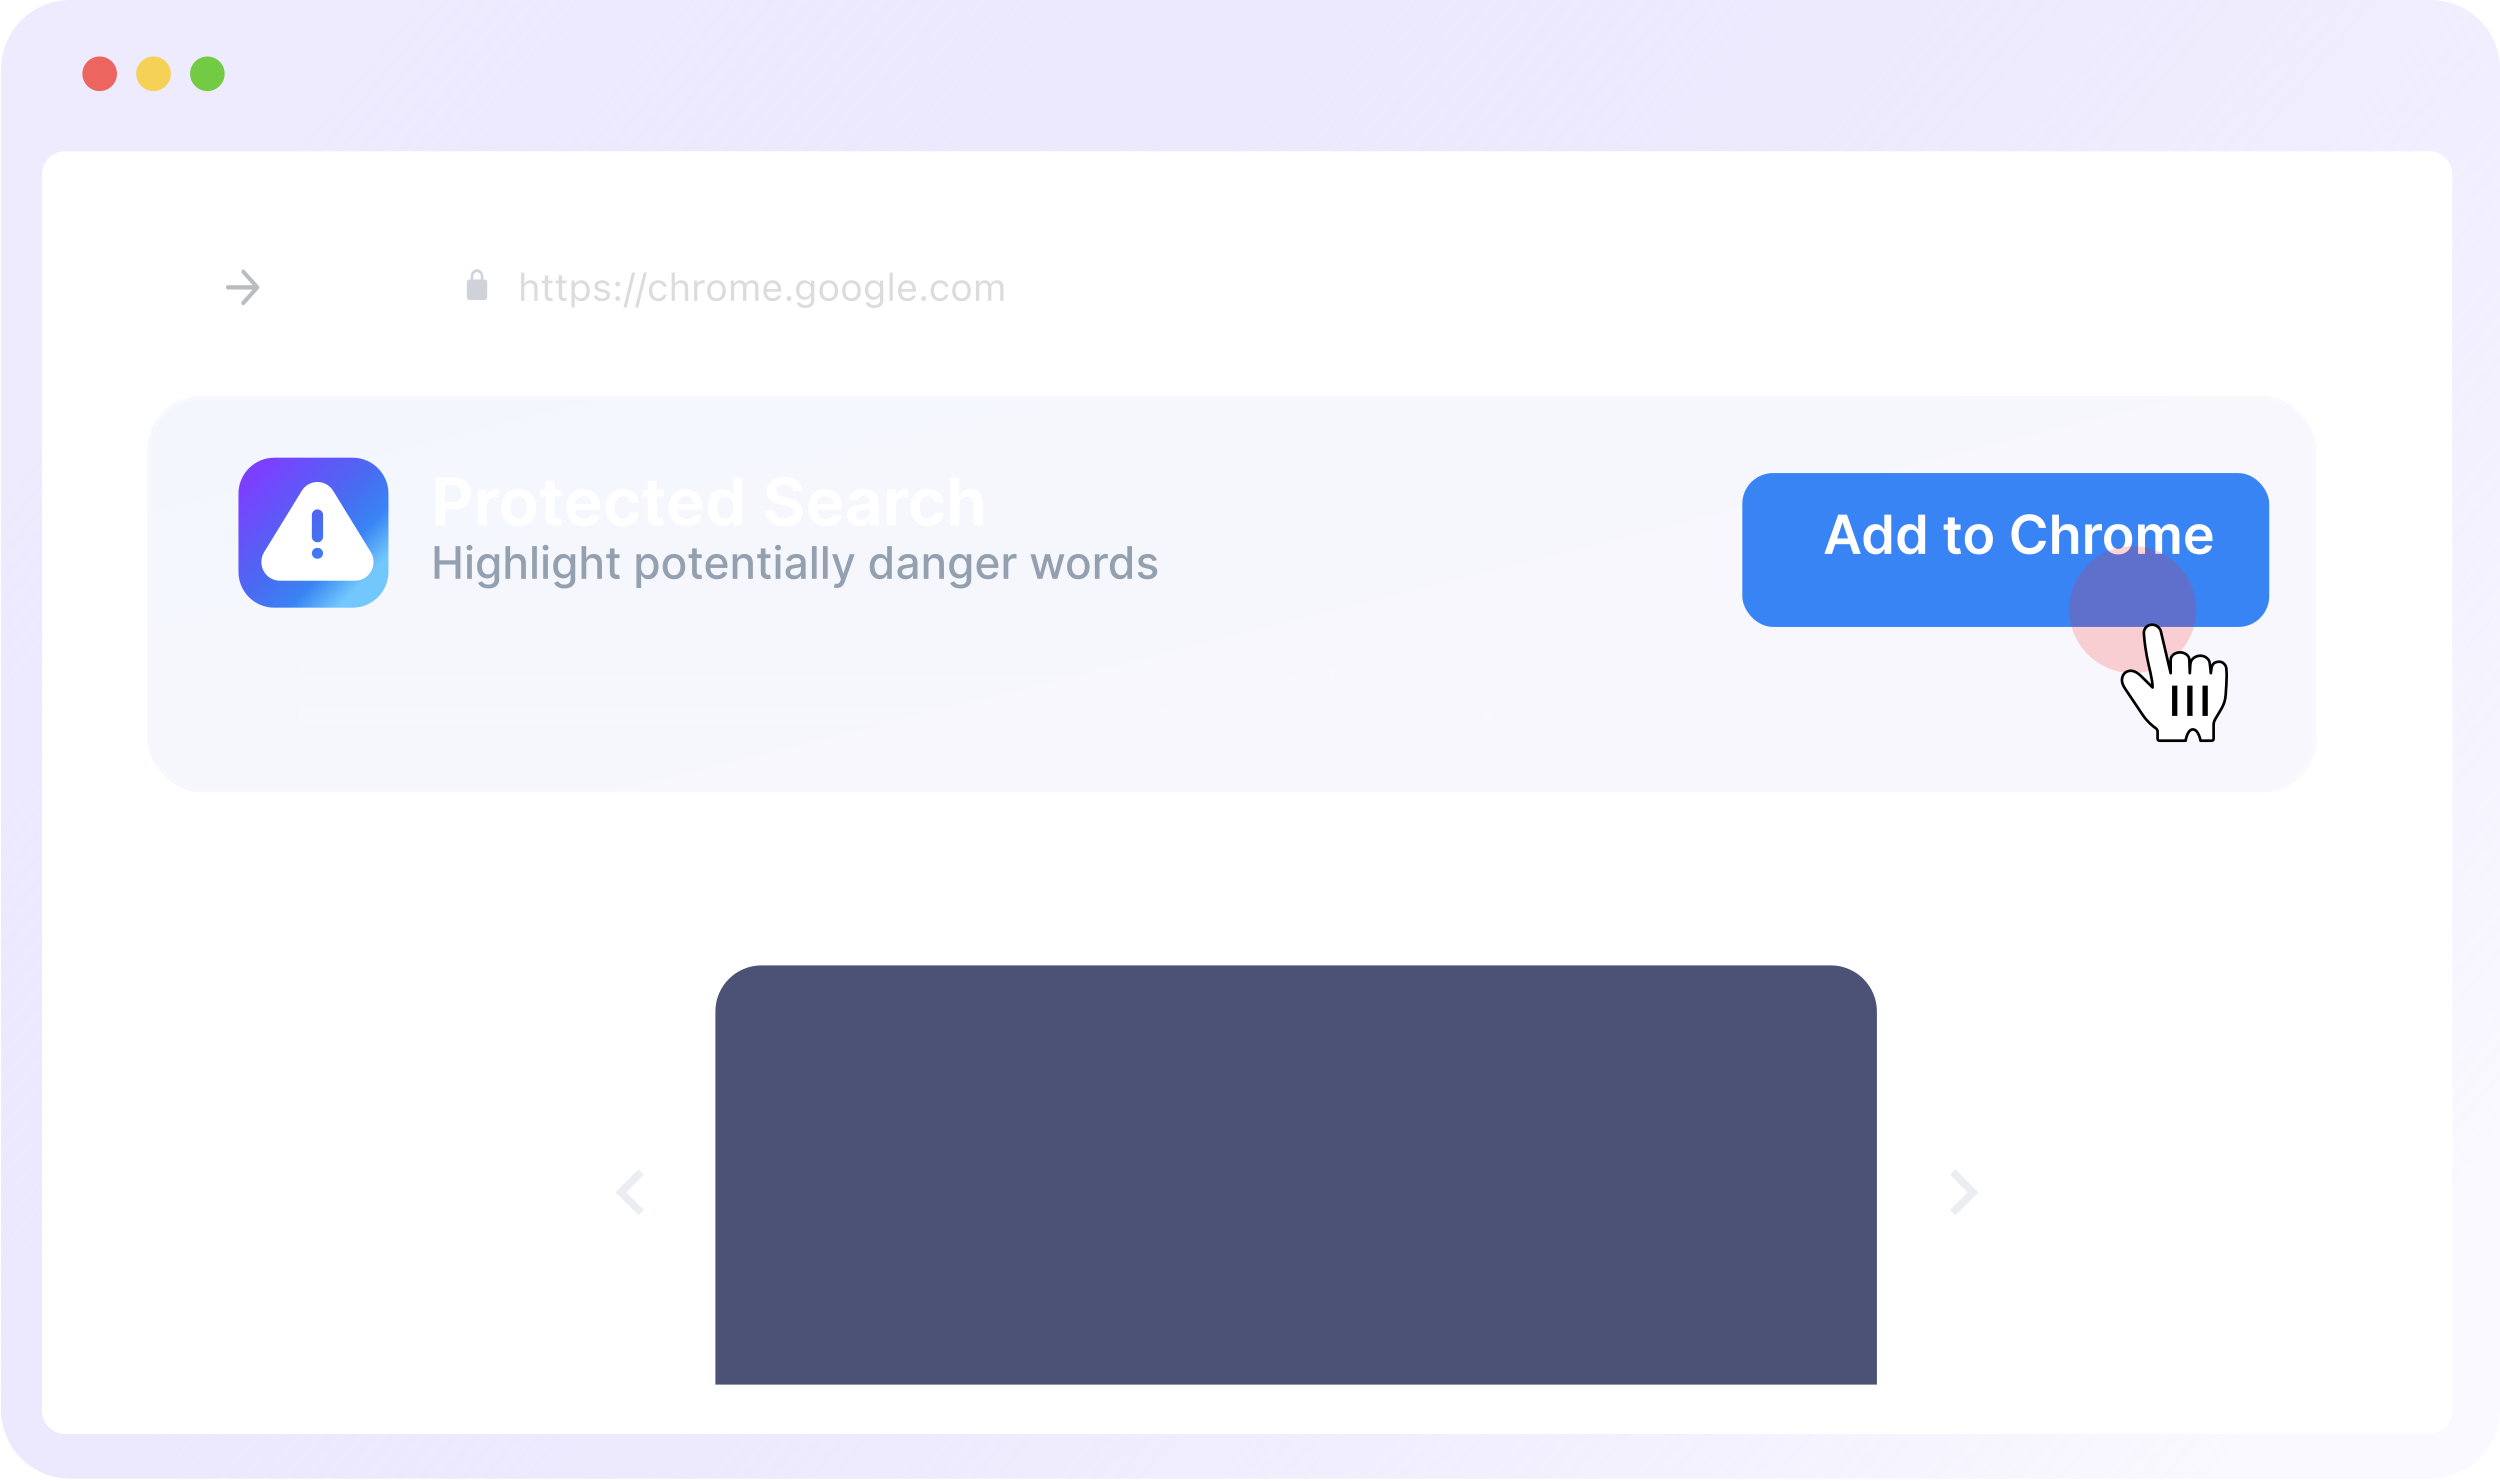 <svg width="650" height="385" viewBox="0 0 650 385" fill="none" xmlns="http://www.w3.org/2000/svg">
<path fill-rule="evenodd" clip-rule="evenodd" d="M18.262 0C8.321 0 0.263 8.059 0.263 18V366.476C0.263 376.417 8.321 384.476 18.262 384.476H632C641.941 384.476 650 376.417 650 366.476V18C650 8.059 641.941 0 632 0H18.262ZM16.914 39.322C13.601 39.322 10.914 42.008 10.914 45.322V366.825C10.914 370.139 13.601 372.825 16.914 372.825H631.574C634.887 372.825 637.574 370.139 637.574 366.825V45.322C637.574 42.008 634.887 39.322 631.574 39.322H16.914Z" fill="url(#paint0_linear_539_590)"/>
<circle cx="25.917" cy="19.185" r="4.5" fill="#EC655F"/>
<circle cx="39.917" cy="19.185" r="4.5" fill="#F5D156"/>
<circle cx="53.917" cy="19.185" r="4.5" fill="#73CB44"/>
<g filter="url(#filter0_b_539_590)">
<rect x="21.262" y="47.672" width="607.739" height="314.515" rx="5" fill="white" fill-opacity="0.11"/>
</g>
<rect x="108.11" y="60" width="494.154" height="30" rx="15" fill="white" fill-opacity="0.13"/>
<path fill-rule="evenodd" clip-rule="evenodd" d="M124.022 70C123.107 70 122.365 70.853 122.365 71.905V72.667H122.033C121.667 72.667 121.37 73.008 121.37 73.429V77.238C121.37 77.659 121.667 78 122.033 78H126.011C126.377 78 126.674 77.659 126.674 77.238V73.429C126.674 73.008 126.377 72.667 126.011 72.667H125.68V71.905C125.68 70.853 124.937 70 124.022 70ZM125.017 72.667V71.905C125.017 71.274 124.571 70.762 124.022 70.762C123.473 70.762 123.028 71.274 123.028 71.905V72.667H125.017Z" fill="#CFD3D9"/>
<path d="M135.47 78.215H136.319V75.1C136.319 74.177 136.852 73.611 137.692 73.611C138.531 73.611 138.922 74.065 138.922 75.012V78.215H139.772V74.807C139.772 73.557 139.112 72.859 137.931 72.859C137.154 72.859 136.661 73.186 136.398 73.742H136.319V70.862H135.47V78.215ZM143.18 78.254C143.346 78.254 143.507 78.235 143.673 78.205V77.483C143.517 77.497 143.434 77.502 143.282 77.502C142.735 77.502 142.521 77.253 142.521 76.633V73.654H143.673V72.951H142.521V71.589H141.642V72.951H140.812V73.654H141.642V76.848C141.642 77.854 142.096 78.254 143.18 78.254ZM146.813 78.254C146.979 78.254 147.14 78.235 147.306 78.205V77.483C147.15 77.497 147.067 77.502 146.915 77.502C146.368 77.502 146.153 77.253 146.153 76.633V73.654H147.306V72.951H146.153V71.589H145.275V72.951H144.444V73.654H145.275V76.848C145.275 77.854 145.729 78.254 146.813 78.254ZM148.575 79.973H149.425V77.385H149.503C149.791 77.947 150.421 78.308 151.144 78.308C152.482 78.308 153.351 77.239 153.351 75.588V75.578C153.351 73.938 152.477 72.859 151.144 72.859C150.411 72.859 149.825 73.205 149.503 73.791H149.425V72.951H148.575V79.973ZM150.948 77.556C149.991 77.556 149.405 76.804 149.405 75.588V75.578C149.405 74.362 149.991 73.611 150.948 73.611C151.91 73.611 152.482 74.353 152.482 75.578V75.588C152.482 76.814 151.91 77.556 150.948 77.556ZM156.485 78.308C157.682 78.308 158.595 77.658 158.595 76.721V76.711C158.595 75.959 158.116 75.529 157.125 75.29L156.315 75.095C155.694 74.944 155.431 74.719 155.431 74.362V74.353C155.431 73.889 155.89 73.567 156.515 73.567C157.15 73.567 157.56 73.855 157.672 74.27H158.507C158.39 73.41 157.623 72.859 156.52 72.859C155.401 72.859 154.562 73.518 154.562 74.392V74.397C154.562 75.154 155.006 75.583 155.992 75.818L156.808 76.013C157.457 76.169 157.726 76.418 157.726 76.775V76.784C157.726 77.263 157.223 77.6 156.515 77.6C155.841 77.6 155.421 77.312 155.279 76.872H154.41C154.508 77.742 155.314 78.308 156.485 78.308ZM160.607 74.485C160.958 74.485 161.241 74.197 161.241 73.85C161.241 73.498 160.958 73.215 160.607 73.215C160.26 73.215 159.972 73.498 159.972 73.85C159.972 74.197 160.26 74.485 160.607 74.485ZM160.607 78.264C160.958 78.264 161.241 77.976 161.241 77.629C161.241 77.278 160.958 76.994 160.607 76.994C160.26 76.994 159.972 77.278 159.972 77.629C159.972 77.976 160.26 78.264 160.607 78.264ZM165.133 70.862H164.318L162.091 79.973H162.906L165.133 70.862ZM168.18 70.862H167.364L165.138 79.973H165.953L168.18 70.862ZM171.129 78.308C172.394 78.308 173.102 77.629 173.317 76.677L173.326 76.623L172.486 76.628L172.477 76.657C172.281 77.243 171.832 77.556 171.124 77.556C170.187 77.556 169.581 76.779 169.581 75.569V75.559C169.581 74.372 170.177 73.611 171.124 73.611C171.881 73.611 172.35 74.031 172.482 74.548L172.486 74.563H173.331L173.326 74.533C173.17 73.596 172.403 72.859 171.124 72.859C169.65 72.859 168.712 73.923 168.712 75.559V75.569C168.712 77.239 169.654 78.308 171.129 78.308ZM174.62 78.215H175.47V75.1C175.47 74.177 176.002 73.611 176.842 73.611C177.682 73.611 178.072 74.065 178.072 75.012V78.215H178.922V74.807C178.922 73.557 178.263 72.859 177.081 72.859C176.305 72.859 175.812 73.186 175.548 73.742H175.47V70.862H174.62V78.215ZM180.46 78.215H181.31V74.953C181.31 74.182 181.886 73.669 182.696 73.669C182.882 73.669 183.043 73.689 183.219 73.718V72.893C183.136 72.878 182.955 72.859 182.794 72.859C182.081 72.859 181.588 73.181 181.388 73.733H181.31V72.951H180.46V78.215ZM186.285 78.308C187.784 78.308 188.712 77.273 188.712 75.588V75.578C188.712 73.889 187.784 72.859 186.285 72.859C184.786 72.859 183.859 73.889 183.859 75.578V75.588C183.859 77.273 184.786 78.308 186.285 78.308ZM186.285 77.556C185.289 77.556 184.728 76.828 184.728 75.588V75.578C184.728 74.333 185.289 73.611 186.285 73.611C187.281 73.611 187.843 74.333 187.843 75.578V75.588C187.843 76.828 187.281 77.556 186.285 77.556ZM190.03 78.215H190.88V74.953C190.88 74.211 191.402 73.611 192.091 73.611C192.755 73.611 193.185 74.016 193.185 74.641V78.215H194.034V74.831C194.034 74.162 194.518 73.611 195.25 73.611C195.992 73.611 196.349 73.996 196.349 74.773V78.215H197.198V74.577C197.198 73.474 196.598 72.859 195.524 72.859C194.796 72.859 194.195 73.225 193.912 73.781H193.834C193.59 73.235 193.092 72.859 192.379 72.859C191.691 72.859 191.193 73.186 190.958 73.752H190.88V72.951H190.03V78.215ZM200.88 78.308C202.12 78.308 202.872 77.605 203.053 76.892L203.063 76.853H202.213L202.193 76.897C202.052 77.214 201.612 77.551 200.9 77.551C199.962 77.551 199.361 76.916 199.337 75.827H203.126V75.495C203.126 73.923 202.257 72.859 200.826 72.859C199.396 72.859 198.468 73.972 198.468 75.598V75.603C198.468 77.253 199.376 78.308 200.88 78.308ZM200.821 73.615C201.598 73.615 202.174 74.109 202.262 75.149H199.352C199.444 74.148 200.04 73.615 200.821 73.615ZM205.138 78.264C205.489 78.264 205.773 77.976 205.773 77.629C205.773 77.278 205.489 76.994 205.138 76.994C204.791 76.994 204.503 77.278 204.503 77.629C204.503 77.976 204.791 78.264 205.138 78.264ZM209.386 80.071C210.821 80.071 211.73 79.319 211.73 78.142V72.951H210.88V73.821H210.821C210.499 73.225 209.923 72.859 209.181 72.859C207.804 72.859 206.954 73.928 206.954 75.403V75.412C206.954 76.887 207.799 77.942 209.161 77.942C209.884 77.942 210.48 77.615 210.812 77.033H210.89V78.098C210.89 78.874 210.328 79.319 209.386 79.319C208.629 79.319 208.16 79.035 208.068 78.635L208.063 78.63H207.184L207.174 78.635C207.306 79.499 208.116 80.071 209.386 80.071ZM209.347 77.19C208.37 77.19 207.823 76.457 207.823 75.412V75.403C207.823 74.358 208.37 73.611 209.347 73.611C210.318 73.611 210.909 74.358 210.909 75.403V75.412C210.909 76.457 210.323 77.19 209.347 77.19ZM215.475 78.308C216.974 78.308 217.901 77.273 217.901 75.588V75.578C217.901 73.889 216.974 72.859 215.475 72.859C213.976 72.859 213.048 73.889 213.048 75.578V75.588C213.048 77.273 213.976 78.308 215.475 78.308ZM215.475 77.556C214.479 77.556 213.917 76.828 213.917 75.588V75.578C213.917 74.333 214.479 73.611 215.475 73.611C216.471 73.611 217.032 74.333 217.032 75.578V75.588C217.032 76.828 216.471 77.556 215.475 77.556ZM221.383 78.308C222.882 78.308 223.81 77.273 223.81 75.588V75.578C223.81 73.889 222.882 72.859 221.383 72.859C219.884 72.859 218.956 73.889 218.956 75.578V75.588C218.956 77.273 219.884 78.308 221.383 78.308ZM221.383 77.556C220.387 77.556 219.825 76.828 219.825 75.588V75.578C219.825 74.333 220.387 73.611 221.383 73.611C222.379 73.611 222.941 74.333 222.941 75.578V75.588C222.941 76.828 222.379 77.556 221.383 77.556ZM227.296 80.071C228.732 80.071 229.64 79.319 229.64 78.142V72.951H228.79V73.821H228.732C228.409 73.225 227.833 72.859 227.091 72.859C225.714 72.859 224.864 73.928 224.864 75.403V75.412C224.864 76.887 225.709 77.942 227.071 77.942C227.794 77.942 228.39 77.615 228.722 77.033H228.8V78.098C228.8 78.874 228.238 79.319 227.296 79.319C226.539 79.319 226.07 79.035 225.978 78.635L225.973 78.63H225.094L225.084 78.635C225.216 79.499 226.026 80.071 227.296 80.071ZM227.257 77.19C226.28 77.19 225.734 76.457 225.734 75.412V75.403C225.734 74.358 226.28 73.611 227.257 73.611C228.229 73.611 228.819 74.358 228.819 75.403V75.412C228.819 76.457 228.234 77.19 227.257 77.19ZM231.271 78.215H232.12V70.862H231.271V78.215ZM235.9 78.308C237.14 78.308 237.892 77.605 238.072 76.892L238.082 76.853H237.233L237.213 76.897C237.071 77.214 236.632 77.551 235.919 77.551C234.982 77.551 234.381 76.916 234.357 75.827H238.146V75.495C238.146 73.923 237.276 72.859 235.846 72.859C234.415 72.859 233.487 73.972 233.487 75.598V75.603C233.487 77.253 234.396 78.308 235.9 78.308ZM235.841 73.615C236.617 73.615 237.193 74.109 237.281 75.149H234.371C234.464 74.148 235.06 73.615 235.841 73.615ZM240.157 78.264C240.509 78.264 240.792 77.976 240.792 77.629C240.792 77.278 240.509 76.994 240.157 76.994C239.811 76.994 239.523 77.278 239.523 77.629C239.523 77.976 239.811 78.264 240.157 78.264ZM244.391 78.308C245.655 78.308 246.363 77.629 246.578 76.677L246.588 76.623L245.748 76.628L245.738 76.657C245.543 77.243 245.094 77.556 244.386 77.556C243.448 77.556 242.843 76.779 242.843 75.569V75.559C242.843 74.372 243.439 73.611 244.386 73.611C245.143 73.611 245.611 74.031 245.743 74.548L245.748 74.563H246.593L246.588 74.533C246.432 73.596 245.665 72.859 244.386 72.859C242.911 72.859 241.974 73.923 241.974 75.559V75.569C241.974 77.239 242.916 78.308 244.391 78.308ZM249.996 78.308C251.495 78.308 252.423 77.273 252.423 75.588V75.578C252.423 73.889 251.495 72.859 249.996 72.859C248.497 72.859 247.569 73.889 247.569 75.578V75.588C247.569 77.273 248.497 78.308 249.996 78.308ZM249.996 77.556C249 77.556 248.439 76.828 248.439 75.588V75.578C248.439 74.333 249 73.611 249.996 73.611C250.992 73.611 251.554 74.333 251.554 75.578V75.588C251.554 76.828 250.992 77.556 249.996 77.556ZM253.741 78.215H254.591V74.953C254.591 74.211 255.113 73.611 255.802 73.611C256.466 73.611 256.896 74.016 256.896 74.641V78.215H257.745V74.831C257.745 74.162 258.229 73.611 258.961 73.611C259.703 73.611 260.06 73.996 260.06 74.773V78.215H260.909V74.577C260.909 73.474 260.309 72.859 259.234 72.859C258.507 72.859 257.906 73.225 257.623 73.781H257.545C257.301 73.235 256.803 72.859 256.09 72.859C255.401 72.859 254.903 73.186 254.669 73.752H254.591V72.951H253.741V78.215Z" fill="#DDDCDC"/>
<path fill-rule="evenodd" clip-rule="evenodd" d="M41.918 70.24C42.111 70.463 42.109 70.822 41.912 71.041L39.114 74.152H45.565C45.841 74.152 46.065 74.405 46.065 74.718C46.065 75.03 45.841 75.284 45.565 75.284H39.119L41.911 78.37C42.108 78.589 42.112 78.947 41.919 79.171C41.726 79.394 41.409 79.398 41.211 79.18L37.541 75.123C37.445 75.016 37.391 74.871 37.39 74.719C37.39 74.566 37.444 74.421 37.54 74.314L41.21 70.233C41.407 70.014 41.724 70.017 41.918 70.24Z" fill="white"/>
<path fill-rule="evenodd" clip-rule="evenodd" d="M62.89 70.24C62.697 70.463 62.699 70.822 62.897 71.041L65.694 74.152H59.244C58.967 74.152 58.743 74.405 58.743 74.718C58.743 75.03 58.967 75.284 59.244 75.284H65.689L62.898 78.37C62.7 78.589 62.696 78.947 62.889 79.171C63.083 79.394 63.399 79.398 63.597 79.18L67.267 75.123C67.363 75.016 67.418 74.871 67.418 74.719C67.418 74.566 67.364 74.421 67.268 74.314L63.598 70.233C63.401 70.014 63.084 70.017 62.89 70.24Z" fill="#BABCBE"/>
<path d="M81.097 74.906C81.097 72.822 82.591 71.132 84.433 71.132C85.439 71.132 86.341 71.635 86.953 72.433L85.434 74.152H89.104V70L87.662 71.631C86.869 70.63 85.716 70 84.433 70C82.038 70 80.096 72.197 80.096 74.906C80.096 77.616 82.038 79.813 84.433 79.813C86.154 79.813 87.639 78.68 88.34 77.04C88.46 76.758 88.356 76.42 88.107 76.284C87.859 76.148 87.559 76.266 87.439 76.547C86.899 77.811 85.755 78.681 84.433 78.681C82.591 78.681 81.097 76.991 81.097 74.906Z" fill="white"/>
<g opacity="0.4">
<g filter="url(#filter1_b_539_590)">
<rect x="38.274" y="103" width="563.99" height="103" rx="14" fill="url(#paint1_linear_539_590)" fill-opacity="0.2"/>
<rect x="38.774" y="103.5" width="562.99" height="102" rx="13.5" stroke="white" stroke-opacity="0.2"/>
</g>
<g opacity="0.5" filter="url(#filter2_b_539_590)">
<rect x="77.518" y="173" width="269.619" height="4" rx="2" fill="white" fill-opacity="0.2"/>
<rect x="78.018" y="173.5" width="268.619" height="3" rx="1.5" stroke="white" stroke-opacity="0.16"/>
</g>
<g opacity="0.5" filter="url(#filter3_b_539_590)">
<rect x="77.518" y="184" width="310.283" height="4" rx="2" fill="white" fill-opacity="0.2"/>
<rect x="78.018" y="184.5" width="309.283" height="3" rx="1.5" stroke="white" stroke-opacity="0.16"/>
</g>
</g>
<g filter="url(#filter4_b_539_590)">
<rect x="102" y="218" width="79" height="20" rx="10" fill="white" fill-opacity="0.04"/>
</g>
<g filter="url(#filter5_b_539_590)">
<rect x="196" y="218" width="79" height="20" rx="10" fill="white" fill-opacity="0.04"/>
</g>
<g filter="url(#filter6_b_539_590)">
<rect x="290" y="218" width="79" height="20" rx="10" fill="white" fill-opacity="0.04"/>
</g>
<g filter="url(#filter7_b_539_590)">
<rect x="384" y="218" width="79" height="20" rx="10" fill="white" fill-opacity="0.04"/>
</g>
<g filter="url(#filter8_b_539_590)">
<rect x="478" y="218" width="79" height="20" rx="10" fill="white" fill-opacity="0.04"/>
</g>
<path d="M62 128.326C62 123.175 66.175 119 71.326 119H91.674C96.825 119 101 123.175 101 128.326V148.674C101 153.825 96.825 158 91.674 158H71.326C66.175 158 62 153.825 62 148.674V128.326Z" fill="url(#paint2_linear_539_590)"/>
<path d="M86.625 127.619L96.397 143.534C97.802 145.82 97.112 148.827 94.856 150.25C94.099 150.73 93.216 150.985 92.314 150.986H72.768C70.112 150.986 67.958 148.804 67.958 146.111C67.958 145.2 68.211 144.308 68.685 143.534L78.458 127.619C79.861 125.333 82.828 124.633 85.084 126.056C85.708 126.45 86.236 126.985 86.625 127.619ZM82.542 145.282C82.928 145.282 83.299 145.132 83.573 144.865C83.846 144.597 84 144.235 84 143.856C84 143.478 83.846 143.115 83.573 142.848C83.299 142.581 82.928 142.43 82.542 142.43C82.155 142.43 81.784 142.581 81.51 142.848C81.237 143.115 81.083 143.478 81.083 143.856C81.083 144.235 81.237 144.597 81.51 144.865C81.784 145.132 82.155 145.282 82.542 145.282ZM82.542 132.449C82.155 132.449 81.784 132.599 81.51 132.866C81.237 133.134 81.083 133.497 81.083 133.875V139.579C81.083 139.957 81.237 140.319 81.51 140.587C81.784 140.854 82.155 141.004 82.542 141.004C82.928 141.004 83.299 140.854 83.573 140.587C83.846 140.319 84 139.957 84 139.579V133.875C84 133.497 83.846 133.134 83.573 132.866C83.299 132.599 82.928 132.449 82.542 132.449Z" fill="white"/>
<path d="M167.41 314.59L162.83 310L167.41 305.41L166 304L160 310L166 316L167.41 314.59Z" fill="#EAEEF3"/>
<path d="M507 314.59L511.58 310L507 305.41L508.41 304L514.41 310L508.41 316L507 314.59Z" fill="#EAEEF3"/>
<path d="M186 263C186 256.373 191.373 251 198 251H476C482.627 251 488 256.373 488 263V360H186V263Z" fill="#4C5275"/>
<g filter="url(#filter9_d_539_590)">
<rect x="453" y="119" width="137" height="40" rx="8" fill="#3984F4"/>
</g>
<path d="M476.312 144H474.343L477.928 133.818H480.205L483.794 144H481.825L479.106 135.906H479.026L476.312 144ZM476.376 140.008H481.746V141.489H476.376V140.008ZM487.657 144.134C487.057 144.134 486.52 143.98 486.046 143.672C485.572 143.364 485.198 142.916 484.923 142.33C484.647 141.743 484.51 141.03 484.51 140.192C484.51 139.343 484.649 138.627 484.928 138.044C485.209 137.457 485.589 137.015 486.066 136.717C486.543 136.415 487.075 136.264 487.662 136.264C488.109 136.264 488.477 136.34 488.766 136.493C489.054 136.642 489.283 136.823 489.452 137.035C489.621 137.244 489.752 137.441 489.844 137.626H489.919V133.818H491.724V144H489.954V142.797H489.844C489.752 142.982 489.617 143.18 489.442 143.388C489.266 143.594 489.034 143.77 488.746 143.915C488.457 144.061 488.094 144.134 487.657 144.134ZM488.159 142.658C488.54 142.658 488.865 142.555 489.134 142.349C489.402 142.141 489.606 141.851 489.745 141.479C489.884 141.108 489.954 140.676 489.954 140.182C489.954 139.688 489.884 139.259 489.745 138.894C489.609 138.53 489.407 138.246 489.138 138.044C488.873 137.842 488.547 137.741 488.159 137.741C487.758 137.741 487.423 137.845 487.155 138.054C486.886 138.263 486.684 138.551 486.548 138.919C486.412 139.287 486.344 139.708 486.344 140.182C486.344 140.659 486.412 141.085 486.548 141.46C486.688 141.831 486.891 142.124 487.16 142.339C487.432 142.552 487.765 142.658 488.159 142.658ZM496.475 144.134C495.875 144.134 495.338 143.98 494.865 143.672C494.391 143.364 494.016 142.916 493.741 142.33C493.466 141.743 493.328 141.03 493.328 140.192C493.328 139.343 493.468 138.627 493.746 138.044C494.028 137.457 494.407 137.015 494.884 136.717C495.362 136.415 495.894 136.264 496.48 136.264C496.928 136.264 497.296 136.34 497.584 136.493C497.872 136.642 498.101 136.823 498.27 137.035C498.439 137.244 498.57 137.441 498.663 137.626H498.737V133.818H500.542V144H498.772V142.797H498.663C498.57 142.982 498.436 143.18 498.26 143.388C498.084 143.594 497.852 143.77 497.564 143.915C497.276 144.061 496.913 144.134 496.475 144.134ZM496.977 142.658C497.359 142.658 497.683 142.555 497.952 142.349C498.22 142.141 498.424 141.851 498.563 141.479C498.703 141.108 498.772 140.676 498.772 140.182C498.772 139.688 498.703 139.259 498.563 138.894C498.427 138.53 498.225 138.246 497.957 138.044C497.692 137.842 497.365 137.741 496.977 137.741C496.576 137.741 496.242 137.845 495.973 138.054C495.705 138.263 495.503 138.551 495.367 138.919C495.231 139.287 495.163 139.708 495.163 140.182C495.163 140.659 495.231 141.085 495.367 141.46C495.506 141.831 495.71 142.124 495.978 142.339C496.25 142.552 496.583 142.658 496.977 142.658ZM509.746 136.364V137.756H505.356V136.364H509.746ZM506.44 134.534H508.239V141.703C508.239 141.945 508.276 142.131 508.349 142.26C508.425 142.386 508.524 142.472 508.647 142.518C508.77 142.565 508.906 142.588 509.055 142.588C509.167 142.588 509.27 142.58 509.363 142.563C509.459 142.547 509.532 142.532 509.582 142.518L509.885 143.925C509.789 143.959 509.651 143.995 509.472 144.035C509.297 144.075 509.081 144.098 508.826 144.104C508.375 144.118 507.969 144.05 507.608 143.901C507.247 143.748 506.96 143.513 506.748 143.195C506.539 142.876 506.436 142.479 506.44 142.001V134.534ZM514.5 144.149C513.754 144.149 513.108 143.985 512.561 143.657C512.014 143.329 511.59 142.87 511.288 142.28C510.99 141.69 510.841 141 510.841 140.212C510.841 139.423 510.99 138.732 511.288 138.138C511.59 137.545 512.014 137.085 512.561 136.756C513.108 136.428 513.754 136.264 514.5 136.264C515.246 136.264 515.892 136.428 516.439 136.756C516.986 137.085 517.408 137.545 517.706 138.138C518.008 138.732 518.159 139.423 518.159 140.212C518.159 141 518.008 141.69 517.706 142.28C517.408 142.87 516.986 143.329 516.439 143.657C515.892 143.985 515.246 144.149 514.5 144.149ZM514.51 142.707C514.914 142.707 515.252 142.596 515.524 142.374C515.796 142.149 515.998 141.847 516.131 141.469C516.266 141.092 516.334 140.671 516.334 140.207C516.334 139.739 516.266 139.317 516.131 138.939C515.998 138.558 515.796 138.254 515.524 138.029C515.252 137.804 514.914 137.691 514.51 137.691C514.095 137.691 513.751 137.804 513.476 138.029C513.204 138.254 513 138.558 512.864 138.939C512.732 139.317 512.665 139.739 512.665 140.207C512.665 140.671 512.732 141.092 512.864 141.469C513 141.847 513.204 142.149 513.476 142.374C513.751 142.596 514.095 142.707 514.51 142.707ZM531.954 137.254H530.094C530.041 136.949 529.944 136.679 529.801 136.443C529.659 136.205 529.481 136.002 529.269 135.837C529.057 135.671 528.815 135.547 528.543 135.464C528.275 135.378 527.985 135.335 527.673 135.335C527.12 135.335 526.629 135.474 526.202 135.752C525.774 136.027 525.439 136.432 525.197 136.965C524.955 137.496 524.835 138.143 524.835 138.909C524.835 139.688 524.955 140.344 525.197 140.878C525.443 141.408 525.777 141.809 526.202 142.081C526.629 142.349 527.118 142.484 527.668 142.484C527.973 142.484 528.258 142.444 528.523 142.364C528.792 142.281 529.032 142.161 529.244 142.001C529.46 141.842 529.64 141.647 529.786 141.415C529.935 141.183 530.038 140.918 530.094 140.619L531.954 140.629C531.884 141.113 531.733 141.567 531.501 141.991C531.273 142.416 530.973 142.79 530.602 143.115C530.23 143.437 529.796 143.688 529.299 143.871C528.802 144.05 528.25 144.139 527.643 144.139C526.749 144.139 525.95 143.932 525.247 143.518C524.545 143.103 523.991 142.505 523.587 141.723C523.182 140.941 522.98 140.003 522.98 138.909C522.98 137.812 523.184 136.874 523.592 136.095C523.999 135.313 524.554 134.715 525.257 134.3C525.96 133.886 526.755 133.679 527.643 133.679C528.21 133.679 528.737 133.759 529.224 133.918C529.712 134.077 530.146 134.31 530.527 134.619C530.908 134.924 531.221 135.298 531.467 135.742C531.715 136.183 531.878 136.687 531.954 137.254ZM535.363 139.526V144H533.563V133.818H535.323V137.661H535.413C535.592 137.23 535.869 136.891 536.243 136.642C536.621 136.39 537.102 136.264 537.685 136.264C538.215 136.264 538.677 136.375 539.072 136.597C539.466 136.819 539.771 137.144 539.987 137.572C540.205 137.999 540.315 138.521 540.315 139.138V144H538.515V139.416C538.515 138.902 538.383 138.503 538.117 138.218C537.856 137.93 537.488 137.786 537.014 137.786C536.695 137.786 536.41 137.855 536.159 137.994C535.91 138.13 535.714 138.327 535.572 138.586C535.433 138.844 535.363 139.158 535.363 139.526ZM542.149 144V136.364H543.894V137.636H543.974C544.113 137.196 544.352 136.856 544.69 136.617C545.031 136.375 545.421 136.254 545.858 136.254C545.958 136.254 546.069 136.259 546.191 136.269C546.317 136.276 546.422 136.287 546.504 136.304V137.96C546.428 137.933 546.307 137.91 546.142 137.89C545.979 137.867 545.822 137.855 545.669 137.855C545.341 137.855 545.046 137.926 544.784 138.069C544.526 138.208 544.322 138.402 544.173 138.651C544.024 138.899 543.949 139.186 543.949 139.511V144H542.149ZM550.717 144.149C549.971 144.149 549.325 143.985 548.778 143.657C548.231 143.329 547.807 142.87 547.505 142.28C547.207 141.69 547.058 141 547.058 140.212C547.058 139.423 547.207 138.732 547.505 138.138C547.807 137.545 548.231 137.085 548.778 136.756C549.325 136.428 549.971 136.264 550.717 136.264C551.462 136.264 552.109 136.428 552.656 136.756C553.202 137.085 553.625 137.545 553.923 138.138C554.225 138.732 554.376 139.423 554.376 140.212C554.376 141 554.225 141.69 553.923 142.28C553.625 142.87 553.202 143.329 552.656 143.657C552.109 143.985 551.462 144.149 550.717 144.149ZM550.727 142.707C551.131 142.707 551.469 142.596 551.741 142.374C552.013 142.149 552.215 141.847 552.347 141.469C552.483 141.092 552.551 140.671 552.551 140.207C552.551 139.739 552.483 139.317 552.347 138.939C552.215 138.558 552.013 138.254 551.741 138.029C551.469 137.804 551.131 137.691 550.727 137.691C550.312 137.691 549.968 137.804 549.692 138.029C549.421 138.254 549.217 138.558 549.081 138.939C548.948 139.317 548.882 139.739 548.882 140.207C548.882 140.671 548.948 141.092 549.081 141.469C549.217 141.847 549.421 142.149 549.692 142.374C549.968 142.596 550.312 142.707 550.727 142.707ZM555.903 144V136.364H557.623V137.661H557.713C557.872 137.224 558.135 136.882 558.503 136.637C558.871 136.388 559.31 136.264 559.821 136.264C560.338 136.264 560.774 136.39 561.128 136.642C561.486 136.891 561.738 137.23 561.884 137.661H561.964C562.133 137.237 562.418 136.899 562.819 136.647C563.223 136.392 563.702 136.264 564.256 136.264C564.958 136.264 565.532 136.486 565.976 136.93C566.42 137.375 566.642 138.022 566.642 138.874V144H564.837V139.153C564.837 138.679 564.711 138.332 564.459 138.114C564.207 137.892 563.899 137.781 563.535 137.781C563.1 137.781 562.761 137.916 562.515 138.188C562.273 138.457 562.153 138.806 562.153 139.237V144H560.388V139.078C560.388 138.684 560.268 138.369 560.03 138.134C559.794 137.898 559.486 137.781 559.105 137.781C558.846 137.781 558.611 137.847 558.399 137.979C558.187 138.109 558.018 138.293 557.892 138.531C557.766 138.767 557.703 139.042 557.703 139.357V144H555.903ZM571.848 144.149C571.083 144.149 570.422 143.99 569.865 143.672C569.311 143.35 568.885 142.896 568.587 142.31C568.289 141.72 568.14 141.025 568.14 140.227C568.14 139.441 568.289 138.752 568.587 138.158C568.889 137.562 569.31 137.098 569.85 136.766C570.39 136.432 571.025 136.264 571.754 136.264C572.225 136.264 572.669 136.34 573.086 136.493C573.507 136.642 573.878 136.874 574.2 137.189C574.525 137.504 574.78 137.905 574.966 138.392C575.151 138.876 575.244 139.453 575.244 140.122V140.674H568.985V139.461H573.519C573.516 139.116 573.441 138.81 573.295 138.541C573.149 138.269 572.945 138.056 572.684 137.9C572.425 137.744 572.123 137.666 571.779 137.666C571.411 137.666 571.088 137.756 570.809 137.935C570.531 138.11 570.314 138.342 570.158 138.631C570.006 138.916 569.928 139.229 569.924 139.57V140.629C569.924 141.073 570.006 141.455 570.168 141.773C570.33 142.088 570.557 142.33 570.849 142.499C571.141 142.664 571.482 142.747 571.873 142.747C572.135 142.747 572.372 142.711 572.584 142.638C572.796 142.562 572.98 142.451 573.136 142.305C573.292 142.159 573.409 141.978 573.489 141.763L575.169 141.952C575.063 142.396 574.861 142.784 574.563 143.115C574.268 143.443 573.89 143.698 573.429 143.881C572.969 144.06 572.442 144.149 571.848 144.149Z" fill="white"/>
<g style="mix-blend-mode:multiply">
<circle cx="554.5" cy="158.5" r="16.5" fill="#FE1D1D" fill-opacity="0.19"/>
</g>
<g filter="url(#filter10_d_539_590)">
<path d="M567.001 168.618C565.66 168.618 564.574 169.493 564.574 170.573V174.014L562.048 163.256C561.992 163.016 561.917 162.78 561.781 162.576C561.45 162.078 560.659 161.202 559.308 161.474C557.579 161.822 557.595 163.501 557.605 163.732C557.606 163.75 557.607 163.766 557.609 163.784C557.668 164.426 557.794 166.453 558.353 169.487C558.919 172.563 559.871 175.505 559.871 177.744L557.031 174.927C556.078 173.982 554.843 173.11 553.557 173.483C553.221 173.581 552.894 173.746 552.621 174.014C552.225 174.403 552.032 174.906 551.944 175.385C551.761 176.39 552.248 177.357 552.82 178.201C553.999 179.939 556.093 183.035 557.253 184.804C558.456 186.638 559.954 187.821 560.703 188.343C560.989 188.542 561.176 188.867 561.176 189.218V191.093C561.176 191.363 561.393 191.582 561.661 191.582H568.457C568.457 191.582 568.877 188.651 570.36 188.651C571.843 188.651 572.34 191.582 572.34 191.582H575.253C575.521 191.582 575.738 191.363 575.738 191.093V187.503C575.738 186.975 575.88 186.457 576.148 186.003L577.795 183.221C578.423 182.159 578.792 180.963 578.872 179.73L579.055 176.924L579.136 174.566L579.074 173.097C579.061 172.792 579.027 172.484 578.895 172.209C578.67 171.74 578.172 171.052 577.181 171.052C576.61 171.052 576.195 171.213 575.901 171.411C575.351 171.783 575.216 172.498 575.128 173.159L575.015 174.014L574.771 171.703C574.725 171.271 574.633 170.836 574.367 170.494C574.017 170.044 573.367 169.487 572.289 169.487C571.381 169.487 570.736 169.883 570.32 170.277C569.848 170.723 569.701 171.388 569.663 172.038L569.55 174.014L569.428 170.573C569.428 169.493 568.341 168.618 567.001 168.618Z" fill="white" stroke="black" stroke-width="0.7" stroke-linecap="round" stroke-linejoin="round"/>
</g>
<path fill-rule="evenodd" clip-rule="evenodd" d="M572.646 186.135L572.646 178.262L574.026 178.262L574.026 186.135L572.646 186.135Z" fill="black"/>
<path fill-rule="evenodd" clip-rule="evenodd" d="M568.683 186.135L568.683 178.262L570.064 178.262L570.064 186.135L568.683 186.135Z" fill="black"/>
<path fill-rule="evenodd" clip-rule="evenodd" d="M564.738 186.135L564.738 178.262L566.118 178.262L566.118 186.135L564.738 186.135Z" fill="black"/>
<path d="M113.249 136.62V124.17H118.027C118.98 124.17 119.784 124.349 120.441 124.705C121.097 125.062 121.596 125.554 121.936 126.182C122.281 126.81 122.453 127.528 122.453 128.334C122.453 129.145 122.279 129.864 121.93 130.492C121.586 131.116 121.081 131.607 120.416 131.963C119.752 132.316 118.939 132.492 117.979 132.492H114.872V130.523H117.626C118.161 130.523 118.601 130.429 118.945 130.243C119.29 130.057 119.545 129.799 119.711 129.471C119.881 129.143 119.967 128.764 119.967 128.334C119.967 127.905 119.881 127.528 119.711 127.204C119.545 126.879 119.288 126.628 118.939 126.45C118.595 126.267 118.151 126.176 117.608 126.176H115.675V136.62H113.249Z" fill="white"/>
<path d="M124.226 136.62V127.283H126.53V128.869H126.628C126.798 128.314 127.088 127.888 127.497 127.593C127.906 127.297 128.374 127.149 128.901 127.149C129.027 127.149 129.165 127.155 129.314 127.167C129.468 127.179 129.598 127.198 129.704 127.222V129.368C129.598 129.335 129.442 129.307 129.235 129.283C129.029 129.254 128.834 129.24 128.652 129.24C128.259 129.24 127.906 129.325 127.594 129.495C127.286 129.662 127.043 129.895 126.865 130.194C126.69 130.49 126.603 130.833 126.603 131.222V136.62H124.226Z" fill="white"/>
<path d="M134.852 136.802C133.924 136.802 133.122 136.602 132.445 136.2C131.768 135.799 131.246 135.238 130.877 134.517C130.508 133.791 130.324 132.948 130.324 131.988C130.324 131.023 130.508 130.178 130.877 129.453C131.246 128.727 131.768 128.164 132.445 127.763C133.122 127.362 133.924 127.161 134.852 127.161C135.776 127.161 136.577 127.362 137.254 127.763C137.93 128.164 138.453 128.727 138.822 129.453C139.195 130.178 139.381 131.023 139.381 131.988C139.381 132.948 139.195 133.791 138.822 134.517C138.453 135.238 137.93 135.799 137.254 136.2C136.577 136.602 135.776 136.802 134.852 136.802ZM134.865 134.93C135.327 134.93 135.714 134.8 136.026 134.541C136.338 134.277 136.573 133.923 136.731 133.477C136.889 133.031 136.968 132.531 136.968 131.976C136.968 131.416 136.889 130.914 136.731 130.468C136.573 130.022 136.338 129.668 136.026 129.404C135.714 129.141 135.327 129.009 134.865 129.009C134.39 129.009 133.995 129.141 133.679 129.404C133.363 129.668 133.126 130.022 132.968 130.468C132.81 130.914 132.731 131.416 132.731 131.976C132.731 132.531 132.81 133.031 132.968 133.477C133.126 133.923 133.363 134.277 133.679 134.541C133.995 134.8 134.39 134.93 134.865 134.93Z" fill="white"/>
<path d="M145.957 127.283V129.094H140.474V127.283H145.957ZM141.781 125.046H144.158V133.787C144.158 134.055 144.198 134.261 144.279 134.407C144.364 134.553 144.476 134.654 144.614 134.711C144.755 134.764 144.918 134.79 145.1 134.79C145.23 134.79 145.353 134.78 145.471 134.76C145.588 134.735 145.679 134.717 145.744 134.705L146.127 136.517C146.006 136.557 145.831 136.604 145.605 136.656C145.382 136.709 145.108 136.739 144.784 136.748C144.2 136.768 143.682 136.685 143.228 136.498C142.774 136.312 142.417 136.022 142.158 135.629C141.902 135.232 141.777 134.735 141.781 134.14V125.046Z" fill="white"/>
<path d="M151.819 136.802C150.87 136.802 150.054 136.608 149.369 136.219C148.684 135.826 148.157 135.27 147.788 134.553C147.424 133.832 147.241 132.981 147.241 132C147.241 131.039 147.426 130.196 147.794 129.471C148.163 128.746 148.682 128.18 149.351 127.775C150.019 127.366 150.806 127.161 151.709 127.161C152.301 127.161 152.858 127.256 153.381 127.447C153.904 127.637 154.364 127.927 154.761 128.316C155.158 128.701 155.468 129.191 155.691 129.787C155.918 130.379 156.031 131.08 156.031 131.89V132.583H148.275V131.045H153.77C153.77 130.644 153.683 130.288 153.509 129.976C153.338 129.664 153.101 129.418 152.797 129.24C152.498 129.062 152.147 128.973 151.746 128.973C151.32 128.973 150.945 129.074 150.621 129.277C150.297 129.475 150.046 129.739 149.867 130.067C149.689 130.395 149.598 130.758 149.594 131.155V132.553C149.594 133.06 149.687 133.495 149.873 133.86C150.06 134.225 150.321 134.504 150.658 134.699C150.998 134.893 151.397 134.991 151.855 134.991C152.159 134.991 152.437 134.948 152.688 134.863C152.939 134.774 153.154 134.644 153.332 134.474C153.515 134.304 153.653 134.093 153.746 133.842L155.952 134.036C155.827 134.596 155.58 135.082 155.211 135.495C154.846 135.909 154.376 136.231 153.8 136.462C153.225 136.689 152.564 136.802 151.819 136.802Z" fill="white"/>
<path d="M161.951 136.802C161.007 136.802 160.196 136.598 159.519 136.188C158.842 135.779 158.324 135.214 157.963 134.492C157.602 133.767 157.422 132.932 157.422 131.988C157.422 131.035 157.604 130.196 157.969 129.471C158.338 128.746 158.859 128.18 159.531 127.775C160.208 127.366 161.011 127.161 161.939 127.161C162.721 127.161 163.41 127.305 164.005 127.593C164.605 127.876 165.081 128.278 165.434 128.796C165.787 129.315 165.983 129.921 166.024 130.614H163.768C163.691 130.156 163.499 129.781 163.191 129.489C162.883 129.193 162.478 129.046 161.975 129.046C161.546 129.046 161.169 129.161 160.844 129.392C160.524 129.623 160.275 129.955 160.097 130.389C159.918 130.823 159.829 131.343 159.829 131.951C159.829 132.571 159.916 133.1 160.091 133.538C160.269 133.976 160.518 134.312 160.838 134.547C161.163 134.778 161.541 134.893 161.975 134.893C162.283 134.893 162.561 134.833 162.808 134.711C163.059 134.59 163.268 134.411 163.434 134.176C163.6 133.941 163.712 133.657 163.768 133.325H166.024C165.979 134.01 165.785 134.614 165.44 135.137C165.1 135.659 164.634 136.069 164.042 136.365C163.45 136.656 162.753 136.802 161.951 136.802Z" fill="white"/>
<path d="M172.571 127.283V129.094H167.087V127.283H172.571ZM168.394 125.046H170.771V133.787C170.771 134.055 170.812 134.261 170.893 134.407C170.978 134.553 171.089 134.654 171.227 134.711C171.369 134.764 171.531 134.79 171.714 134.79C171.843 134.79 171.967 134.78 172.084 134.76C172.202 134.735 172.293 134.717 172.358 134.705L172.741 136.517C172.619 136.557 172.445 136.604 172.218 136.656C171.995 136.709 171.722 136.739 171.397 136.748C170.814 136.768 170.295 136.685 169.841 136.498C169.387 136.312 169.031 136.022 168.771 135.629C168.516 135.232 168.39 134.735 168.394 134.14V125.046Z" fill="white"/>
<path d="M178.432 136.802C177.484 136.802 176.667 136.608 175.982 136.219C175.298 135.826 174.771 135.27 174.402 134.553C174.037 133.832 173.855 132.981 173.855 132C173.855 131.039 174.039 130.196 174.408 129.471C174.777 128.746 175.296 128.18 175.964 127.775C176.633 127.366 177.419 127.161 178.323 127.161C178.915 127.161 179.472 127.256 179.995 127.447C180.517 127.637 180.977 127.927 181.375 128.316C181.772 128.701 182.082 129.191 182.305 129.787C182.532 130.379 182.645 131.08 182.645 131.89V132.583H174.888V131.045H180.384C180.384 130.644 180.297 130.288 180.122 129.976C179.952 129.664 179.715 129.418 179.411 129.24C179.111 129.062 178.761 128.973 178.359 128.973C177.934 128.973 177.559 129.074 177.235 129.277C176.911 129.475 176.659 129.739 176.481 130.067C176.303 130.395 176.211 130.758 176.207 131.155V132.553C176.207 133.06 176.301 133.495 176.487 133.86C176.673 134.225 176.935 134.504 177.271 134.699C177.612 134.893 178.011 134.991 178.469 134.991C178.773 134.991 179.05 134.948 179.302 134.863C179.553 134.774 179.768 134.644 179.946 134.474C180.128 134.304 180.266 134.093 180.359 133.842L182.566 134.036C182.44 134.596 182.193 135.082 181.824 135.495C181.46 135.909 180.99 136.231 180.414 136.462C179.839 136.689 179.178 136.802 178.432 136.802Z" fill="white"/>
<path d="M187.877 136.778C187.156 136.778 186.506 136.592 185.926 136.219C185.351 135.846 184.895 135.303 184.558 134.59C184.226 133.872 184.06 132.997 184.06 131.963C184.06 130.91 184.23 130.026 184.571 129.313C184.915 128.6 185.377 128.063 185.957 127.702C186.536 127.341 187.176 127.161 187.877 127.161C188.412 127.161 188.856 127.252 189.209 127.435C189.561 127.613 189.843 127.832 190.054 128.091C190.264 128.35 190.427 128.6 190.54 128.839H190.625V124.17H193.002V136.62H190.662V135.137H190.54C190.423 135.38 190.254 135.629 190.035 135.884C189.821 136.136 189.537 136.348 189.184 136.523C188.832 136.693 188.396 136.778 187.877 136.778ZM188.583 134.857C189.028 134.857 189.405 134.737 189.713 134.498C190.025 134.255 190.262 133.917 190.425 133.483C190.591 133.045 190.674 132.535 190.674 131.951C190.674 131.368 190.593 130.861 190.431 130.432C190.269 130.002 190.031 129.67 189.719 129.435C189.411 129.2 189.032 129.082 188.583 129.082C188.125 129.082 187.74 129.206 187.428 129.453C187.116 129.696 186.878 130.034 186.716 130.468C186.558 130.898 186.479 131.392 186.479 131.951C186.479 132.515 186.56 133.017 186.722 133.459C186.885 133.897 187.122 134.239 187.434 134.486C187.746 134.733 188.129 134.857 188.583 134.857Z" fill="white"/>
<path d="M206.219 127.666C206.166 127.151 205.942 126.752 205.544 126.468C205.147 126.184 204.622 126.043 203.97 126.043C203.52 126.043 203.135 126.109 202.815 126.243C202.499 126.373 202.256 126.551 202.085 126.778C201.919 127.005 201.834 127.264 201.83 127.556C201.826 127.799 201.881 128.012 201.994 128.194C202.108 128.373 202.262 128.525 202.456 128.65C202.655 128.776 202.876 128.883 203.119 128.973C203.366 129.062 203.621 129.137 203.885 129.197L205.028 129.477C205.53 129.591 206.002 129.745 206.444 129.939C206.89 130.134 207.283 130.377 207.623 130.669C207.964 130.956 208.231 131.301 208.426 131.702C208.62 132.103 208.718 132.567 208.718 133.094C208.718 133.84 208.529 134.49 208.152 135.045C207.775 135.601 207.23 136.032 206.517 136.34C205.808 136.648 204.951 136.802 203.946 136.802C202.961 136.802 202.106 136.65 201.38 136.346C200.655 136.042 200.088 135.597 199.678 135.009C199.273 134.421 199.058 133.698 199.034 132.839H201.399C201.431 133.264 201.559 133.619 201.782 133.903C202.008 134.186 202.306 134.399 202.675 134.541C203.044 134.679 203.459 134.748 203.921 134.748C204.391 134.748 204.803 134.679 205.155 134.541C205.508 134.399 205.783 134.205 205.982 133.957C206.181 133.706 206.282 133.414 206.286 133.082C206.282 132.778 206.191 132.525 206.012 132.322C205.838 132.119 205.589 131.949 205.265 131.811C204.941 131.674 204.554 131.548 204.104 131.435L202.712 131.082C201.678 130.823 200.86 130.423 200.256 129.884C199.656 129.341 199.358 128.618 199.362 127.714C199.358 126.973 199.557 126.324 199.958 125.769C200.363 125.21 200.916 124.776 201.617 124.468C202.318 124.156 203.113 124 204 124C204.9 124 205.688 124.156 206.365 124.468C207.046 124.776 207.577 125.206 207.958 125.757C208.339 126.308 208.535 126.944 208.547 127.666H206.219Z" fill="white"/>
<path d="M214.725 136.802C213.777 136.802 212.96 136.608 212.275 136.219C211.59 135.826 211.064 135.27 210.695 134.553C210.33 133.832 210.148 132.981 210.148 132C210.148 131.039 210.332 130.196 210.701 129.471C211.07 128.746 211.588 128.18 212.257 127.775C212.926 127.366 213.712 127.161 214.616 127.161C215.207 127.161 215.765 127.256 216.287 127.447C216.81 127.637 217.27 127.927 217.667 128.316C218.064 128.701 218.374 129.191 218.597 129.787C218.824 130.379 218.938 131.08 218.938 131.89V132.583H211.181V131.045H216.676C216.676 130.644 216.589 130.288 216.415 129.976C216.245 129.664 216.008 129.418 215.704 129.24C215.404 129.062 215.053 128.973 214.652 128.973C214.227 128.973 213.852 129.074 213.528 129.277C213.203 129.475 212.952 129.739 212.774 130.067C212.595 130.395 212.504 130.758 212.5 131.155V132.553C212.5 133.06 212.593 133.495 212.78 133.86C212.966 134.225 213.228 134.504 213.564 134.699C213.904 134.893 214.304 134.991 214.762 134.991C215.066 134.991 215.343 134.948 215.594 134.863C215.846 134.774 216.06 134.644 216.239 134.474C216.421 134.304 216.559 134.093 216.652 133.842L218.859 134.036C218.733 134.596 218.486 135.082 218.117 135.495C217.752 135.909 217.282 136.231 216.707 136.462C216.131 136.689 215.471 136.802 214.725 136.802Z" fill="white"/>
<path d="M223.392 136.802C222.8 136.802 222.27 136.697 221.799 136.486C221.329 136.275 220.959 135.963 220.687 135.55C220.415 135.133 220.28 134.618 220.28 134.006C220.28 133.483 220.375 133.047 220.565 132.699C220.76 132.35 221.023 132.071 221.356 131.86C221.688 131.649 222.065 131.491 222.486 131.386C222.908 131.276 223.348 131.197 223.806 131.149C224.353 131.092 224.794 131.039 225.131 130.991C225.467 130.942 225.71 130.869 225.86 130.772C226.014 130.671 226.091 130.517 226.091 130.31V130.273C226.091 129.848 225.962 129.52 225.702 129.289C225.447 129.054 225.08 128.936 224.602 128.936C224.095 128.936 223.694 129.048 223.398 129.27C223.102 129.493 222.904 129.761 222.802 130.073L220.596 129.824C220.738 129.256 220.991 128.774 221.356 128.377C221.724 127.98 222.182 127.678 222.73 127.471C223.281 127.264 223.905 127.161 224.602 127.161C225.08 127.161 225.548 127.218 226.006 127.331C226.468 127.445 226.883 127.625 227.252 127.872C227.625 128.119 227.921 128.448 228.14 128.857C228.359 129.262 228.468 129.759 228.468 130.346V136.62H226.201V135.331H226.128C225.986 135.607 225.791 135.856 225.544 136.079C225.301 136.302 224.999 136.478 224.638 136.608C224.282 136.737 223.866 136.802 223.392 136.802ZM224.043 135.106C224.456 135.106 224.817 135.025 225.125 134.863C225.437 134.697 225.678 134.476 225.848 134.2C226.018 133.921 226.103 133.613 226.103 133.276V132.225C226.03 132.282 225.917 132.332 225.763 132.377C225.609 132.421 225.437 132.462 225.246 132.498C225.06 132.535 224.871 132.567 224.681 132.596C224.494 132.62 224.33 132.642 224.188 132.662C223.868 132.707 223.587 132.78 223.344 132.881C223.1 132.979 222.908 133.114 222.766 133.289C222.628 133.463 222.559 133.682 222.559 133.945C222.559 134.326 222.697 134.616 222.973 134.814C223.252 135.009 223.609 135.106 224.043 135.106Z" fill="white"/>
<path d="M230.597 136.62V127.283H232.901V128.869H232.998C233.169 128.314 233.458 127.888 233.868 127.593C234.277 127.297 234.745 127.149 235.272 127.149C235.398 127.149 235.535 127.155 235.685 127.167C235.839 127.179 235.969 127.198 236.074 127.222V129.368C235.969 129.335 235.813 129.307 235.606 129.283C235.4 129.254 235.205 129.24 235.023 129.24C234.63 129.24 234.277 129.325 233.965 129.495C233.657 129.662 233.414 129.895 233.235 130.194C233.061 130.49 232.974 130.833 232.974 131.222V136.62H230.597Z" fill="white"/>
<path d="M241.223 136.802C240.279 136.802 239.468 136.598 238.792 136.188C238.115 135.779 237.596 135.214 237.235 134.492C236.875 133.767 236.694 132.932 236.694 131.988C236.694 131.035 236.877 130.196 237.241 129.471C237.61 128.746 238.131 128.18 238.804 127.775C239.481 127.366 240.283 127.161 241.211 127.161C241.993 127.161 242.682 127.305 243.278 127.593C243.878 127.876 244.354 128.278 244.706 128.796C245.059 129.315 245.256 129.921 245.296 130.614H243.041C242.964 130.156 242.771 129.781 242.463 129.489C242.155 129.193 241.75 129.046 241.248 129.046C240.818 129.046 240.441 129.161 240.117 129.392C239.797 129.623 239.547 129.955 239.369 130.389C239.191 130.823 239.102 131.343 239.102 131.951C239.102 132.571 239.189 133.1 239.363 133.538C239.541 133.976 239.791 134.312 240.111 134.547C240.435 134.778 240.814 134.893 241.248 134.893C241.556 134.893 241.833 134.833 242.08 134.711C242.332 134.59 242.54 134.411 242.706 134.176C242.873 133.941 242.984 133.657 243.041 133.325H245.296C245.252 134.01 245.057 134.614 244.713 135.137C244.372 135.659 243.906 136.069 243.314 136.365C242.723 136.656 242.026 136.802 241.223 136.802Z" fill="white"/>
<path d="M249.424 131.179V136.62H247.047V124.17H249.363V128.894H249.472C249.687 128.359 250.025 127.937 250.488 127.629C250.954 127.317 251.543 127.161 252.256 127.161C252.905 127.161 253.47 127.299 253.952 127.574C254.435 127.85 254.81 128.251 255.077 128.778C255.345 129.301 255.478 129.933 255.478 130.675V136.62H253.101V131.07C253.101 130.466 252.947 129.996 252.639 129.659C252.331 129.323 251.898 129.155 251.339 129.155C250.966 129.155 250.635 129.236 250.348 129.398C250.06 129.556 249.833 129.787 249.667 130.091C249.505 130.391 249.424 130.754 249.424 131.179Z" fill="white"/>
<path d="M113 150.48V141.992H114.264V145.681H118.441V141.992H119.709V150.48H118.441V146.779H114.264V150.48H113Z" fill="#93A0B0"/>
<path d="M121.452 150.48V144.114H122.675V150.48H121.452ZM122.069 143.132C121.857 143.132 121.674 143.06 121.521 142.916C121.371 142.77 121.296 142.596 121.296 142.394C121.296 142.19 121.371 142.016 121.521 141.872C121.674 141.725 121.857 141.652 122.069 141.652C122.282 141.652 122.463 141.725 122.613 141.872C122.766 142.016 122.842 142.19 122.842 142.394C122.842 142.596 122.766 142.77 122.613 142.916C122.463 143.06 122.282 143.132 122.069 143.132Z" fill="#93A0B0"/>
<path d="M126.955 153C126.456 153 126.026 152.934 125.666 152.801C125.309 152.668 125.017 152.493 124.791 152.275C124.564 152.056 124.395 151.817 124.283 151.558L125.335 151.118C125.408 151.24 125.507 151.368 125.629 151.504C125.755 151.642 125.924 151.759 126.137 151.856C126.352 151.953 126.629 152.001 126.967 152.001C127.431 152.001 127.814 151.886 128.116 151.657C128.419 151.431 128.571 151.069 128.571 150.571V149.32H128.493C128.419 149.455 128.313 149.606 128.174 149.771C128.037 149.937 127.849 150.081 127.609 150.202C127.369 150.324 127.057 150.385 126.672 150.385C126.176 150.385 125.729 150.267 125.331 150.032C124.935 149.795 124.622 149.445 124.39 148.984C124.161 148.52 124.046 147.949 124.046 147.272C124.046 146.595 124.159 146.015 124.386 145.531C124.615 145.048 124.928 144.678 125.327 144.421C125.725 144.161 126.176 144.031 126.681 144.031C127.071 144.031 127.386 144.097 127.626 144.23C127.866 144.36 128.052 144.512 128.186 144.686C128.322 144.86 128.427 145.013 128.501 145.146H128.591V144.114H129.79V150.621C129.79 151.168 129.664 151.617 129.413 151.968C129.162 152.319 128.823 152.579 128.395 152.747C127.969 152.916 127.489 153 126.955 153ZM126.942 149.357C127.294 149.357 127.591 149.274 127.834 149.108C128.08 148.94 128.265 148.699 128.391 148.387C128.519 148.072 128.583 147.695 128.583 147.256C128.583 146.827 128.52 146.45 128.395 146.124C128.269 145.798 128.085 145.544 127.842 145.362C127.6 145.176 127.3 145.084 126.942 145.084C126.574 145.084 126.267 145.181 126.022 145.374C125.777 145.565 125.591 145.824 125.466 146.153C125.343 146.482 125.282 146.849 125.282 147.256C125.282 147.673 125.344 148.039 125.47 148.354C125.595 148.669 125.781 148.915 126.026 149.092C126.274 149.269 126.58 149.357 126.942 149.357Z" fill="#93A0B0"/>
<path d="M132.653 146.7V150.48H131.43V141.992H132.637V145.15H132.714C132.862 144.808 133.087 144.535 133.389 144.334C133.692 144.132 134.088 144.031 134.576 144.031C135.007 144.031 135.383 144.121 135.705 144.301C136.029 144.48 136.28 144.748 136.458 145.105C136.638 145.458 136.728 145.9 136.728 146.431V150.48H135.504V146.58C135.504 146.113 135.386 145.751 135.148 145.494C134.911 145.234 134.581 145.105 134.159 145.105C133.869 145.105 133.61 145.167 133.381 145.291C133.155 145.415 132.976 145.598 132.845 145.838C132.717 146.076 132.653 146.363 132.653 146.7Z" fill="#93A0B0"/>
<path d="M139.583 141.992V150.48H138.36V141.992H139.583Z" fill="#93A0B0"/>
<path d="M141.228 150.48V144.114H142.452V150.48H141.228ZM141.846 143.132C141.633 143.132 141.451 143.06 141.298 142.916C141.148 142.77 141.073 142.596 141.073 142.394C141.073 142.19 141.148 142.016 141.298 141.872C141.451 141.725 141.633 141.652 141.846 141.652C142.059 141.652 142.24 141.725 142.39 141.872C142.543 142.016 142.619 142.19 142.619 142.394C142.619 142.596 142.543 142.77 142.39 142.916C142.24 143.06 142.059 143.132 141.846 143.132Z" fill="#93A0B0"/>
<path d="M146.732 153C146.232 153 145.803 152.934 145.443 152.801C145.086 152.668 144.794 152.493 144.568 152.275C144.341 152.056 144.172 151.817 144.06 151.558L145.112 151.118C145.185 151.24 145.283 151.368 145.406 151.504C145.532 151.642 145.701 151.759 145.913 151.856C146.129 151.953 146.406 152.001 146.744 152.001C147.207 152.001 147.591 151.886 147.893 151.657C148.196 151.431 148.347 151.069 148.347 150.571V149.32H148.27C148.196 149.455 148.09 149.606 147.951 149.771C147.814 149.937 147.626 150.081 147.386 150.202C147.146 150.324 146.834 150.385 146.449 150.385C145.953 150.385 145.506 150.267 145.107 150.032C144.712 149.795 144.398 149.445 144.167 148.984C143.938 148.52 143.823 147.949 143.823 147.272C143.823 146.595 143.936 146.015 144.163 145.531C144.392 145.048 144.705 144.678 145.103 144.421C145.502 144.161 145.953 144.031 146.457 144.031C146.847 144.031 147.162 144.097 147.402 144.23C147.642 144.36 147.829 144.512 147.963 144.686C148.099 144.86 148.204 145.013 148.278 145.146H148.368V144.114H149.566V150.621C149.566 151.168 149.441 151.617 149.19 151.968C148.939 152.319 148.6 152.579 148.171 152.747C147.746 152.916 147.266 153 146.732 153ZM146.719 149.357C147.071 149.357 147.368 149.274 147.611 149.108C147.856 148.94 148.042 148.699 148.167 148.387C148.296 148.072 148.36 147.695 148.36 147.256C148.36 146.827 148.297 146.45 148.171 146.124C148.046 145.798 147.862 145.544 147.619 145.362C147.377 145.176 147.077 145.084 146.719 145.084C146.351 145.084 146.044 145.181 145.799 145.374C145.553 145.565 145.368 145.824 145.242 146.153C145.12 146.482 145.058 146.849 145.058 147.256C145.058 147.673 145.121 148.039 145.247 148.354C145.372 148.669 145.557 148.915 145.803 149.092C146.051 149.269 146.357 149.357 146.719 149.357Z" fill="#93A0B0"/>
<path d="M152.43 146.7V150.48H151.207V141.992H152.414V145.15H152.491C152.639 144.808 152.864 144.535 153.166 144.334C153.469 144.132 153.864 144.031 154.353 144.031C154.784 144.031 155.16 144.121 155.482 144.301C155.806 144.48 156.057 144.748 156.234 145.105C156.414 145.458 156.504 145.9 156.504 146.431V150.48H155.281V146.58C155.281 146.113 155.163 145.751 154.925 145.494C154.688 145.234 154.358 145.105 153.935 145.105C153.646 145.105 153.387 145.167 153.158 145.291C152.932 145.415 152.753 145.598 152.622 145.838C152.494 146.076 152.43 146.363 152.43 146.7Z" fill="#93A0B0"/>
<path d="M161.07 144.114V145.109H157.638V144.114H161.07ZM158.558 142.589H159.781V148.611C159.781 148.851 159.817 149.032 159.887 149.154C159.958 149.273 160.05 149.354 160.162 149.398C160.276 149.44 160.4 149.461 160.534 149.461C160.632 149.461 160.718 149.454 160.792 149.44C160.865 149.426 160.922 149.415 160.963 149.407L161.184 150.43C161.113 150.458 161.012 150.486 160.882 150.513C160.751 150.544 160.587 150.56 160.391 150.563C160.069 150.569 159.769 150.51 159.491 150.389C159.212 150.267 158.988 150.079 158.816 149.825C158.644 149.571 158.558 149.252 158.558 148.868V142.589Z" fill="#93A0B0"/>
<path d="M165.471 152.867V144.114H166.666V145.146H166.768C166.839 145.013 166.941 144.86 167.075 144.686C167.209 144.512 167.394 144.36 167.631 144.23C167.869 144.097 168.182 144.031 168.572 144.031C169.079 144.031 169.532 144.161 169.93 144.421C170.329 144.68 170.641 145.055 170.867 145.544C171.096 146.033 171.211 146.622 171.211 147.31C171.211 147.998 171.098 148.587 170.871 149.079C170.645 149.568 170.334 149.945 169.939 150.211C169.543 150.473 169.092 150.604 168.584 150.604C168.203 150.604 167.89 150.54 167.648 150.41C167.408 150.28 167.22 150.128 167.083 149.954C166.947 149.78 166.842 149.625 166.768 149.49H166.695V152.867H165.471ZM166.67 147.297C166.67 147.745 166.734 148.137 166.862 148.474C166.99 148.811 167.176 149.075 167.419 149.266C167.661 149.454 167.959 149.548 168.31 149.548C168.676 149.548 168.981 149.449 169.227 149.253C169.472 149.054 169.658 148.785 169.783 148.445C169.911 148.105 169.975 147.723 169.975 147.297C169.975 146.877 169.913 146.5 169.787 146.166C169.664 145.831 169.479 145.567 169.231 145.374C168.985 145.181 168.679 145.084 168.31 145.084C167.956 145.084 167.656 145.176 167.41 145.362C167.168 145.547 166.984 145.805 166.858 146.137C166.733 146.468 166.67 146.855 166.67 147.297Z" fill="#93A0B0"/>
<path d="M175.228 150.609C174.639 150.609 174.125 150.472 173.686 150.198C173.247 149.925 172.906 149.542 172.663 149.05C172.42 148.558 172.299 147.984 172.299 147.326C172.299 146.666 172.42 146.088 172.663 145.594C172.906 145.099 173.247 144.715 173.686 144.441C174.125 144.168 174.639 144.031 175.228 144.031C175.817 144.031 176.331 144.168 176.77 144.441C177.209 144.715 177.55 145.099 177.793 145.594C178.036 146.088 178.157 146.666 178.157 147.326C178.157 147.984 178.036 148.558 177.793 149.05C177.55 149.542 177.209 149.925 176.77 150.198C176.331 150.472 175.817 150.609 175.228 150.609ZM175.232 149.568C175.614 149.568 175.93 149.466 176.181 149.262C176.432 149.057 176.617 148.785 176.737 148.445C176.86 148.105 176.921 147.731 176.921 147.322C176.921 146.916 176.86 146.543 176.737 146.203C176.617 145.86 176.432 145.585 176.181 145.378C175.93 145.171 175.614 145.067 175.232 145.067C174.847 145.067 174.528 145.171 174.275 145.378C174.024 145.585 173.837 145.86 173.714 146.203C173.594 146.543 173.534 146.916 173.534 147.322C173.534 147.731 173.594 148.105 173.714 148.445C173.837 148.785 174.024 149.057 174.275 149.262C174.528 149.466 174.847 149.568 175.232 149.568Z" fill="#93A0B0"/>
<path d="M182.455 144.114V145.109H179.023V144.114H182.455ZM179.944 142.589H181.167V148.611C181.167 148.851 181.202 149.032 181.273 149.154C181.344 149.273 181.435 149.354 181.547 149.398C181.662 149.44 181.786 149.461 181.919 149.461C182.018 149.461 182.103 149.454 182.177 149.44C182.251 149.426 182.308 149.415 182.349 149.407L182.57 150.43C182.499 150.458 182.398 150.486 182.267 150.513C182.136 150.544 181.973 150.56 181.776 150.563C181.454 150.569 181.154 150.51 180.876 150.389C180.598 150.267 180.373 150.079 180.201 149.825C180.029 149.571 179.944 149.252 179.944 148.868V142.589Z" fill="#93A0B0"/>
<path d="M186.449 150.609C185.83 150.609 185.297 150.475 184.849 150.207C184.405 149.936 184.061 149.556 183.819 149.067C183.579 148.575 183.459 147.999 183.459 147.339C183.459 146.686 183.579 146.112 183.819 145.614C184.061 145.117 184.399 144.729 184.833 144.45C185.269 144.171 185.779 144.031 186.363 144.031C186.718 144.031 187.061 144.091 187.394 144.209C187.727 144.328 188.025 144.515 188.29 144.769C188.554 145.023 188.763 145.353 188.916 145.759C189.068 146.163 189.145 146.653 189.145 147.231V147.67H184.15V146.742H187.946C187.946 146.416 187.881 146.127 187.75 145.875C187.619 145.621 187.435 145.421 187.198 145.275C186.963 145.128 186.688 145.055 186.371 145.055C186.028 145.055 185.728 145.141 185.471 145.312C185.218 145.48 185.021 145.701 184.882 145.975C184.746 146.246 184.678 146.54 184.678 146.858V147.583C184.678 148.009 184.751 148.371 184.898 148.669C185.048 148.967 185.257 149.195 185.524 149.353C185.792 149.508 186.104 149.585 186.461 149.585C186.693 149.585 186.904 149.552 187.095 149.485C187.286 149.416 187.451 149.314 187.59 149.179C187.729 149.043 187.836 148.876 187.909 148.677L189.067 148.889C188.974 149.234 188.808 149.537 188.568 149.796C188.331 150.053 188.032 150.254 187.672 150.397C187.315 150.538 186.907 150.609 186.449 150.609Z" fill="#93A0B0"/>
<path d="M191.725 146.7V150.48H190.502V144.114H191.676V145.15H191.754C191.898 144.813 192.125 144.542 192.433 144.338C192.744 144.133 193.135 144.031 193.607 144.031C194.035 144.031 194.41 144.122 194.732 144.305C195.054 144.484 195.303 144.752 195.48 145.109C195.658 145.465 195.746 145.906 195.746 146.431V150.48H194.523V146.58C194.523 146.119 194.404 145.758 194.167 145.498C193.93 145.236 193.604 145.105 193.189 145.105C192.906 145.105 192.654 145.167 192.433 145.291C192.215 145.415 192.041 145.598 191.913 145.838C191.788 146.076 191.725 146.363 191.725 146.7Z" fill="#93A0B0"/>
<path d="M200.32 144.114V145.109H196.888V144.114H200.32ZM197.808 142.589H199.031V148.611C199.031 148.851 199.067 149.032 199.137 149.154C199.208 149.273 199.3 149.354 199.412 149.398C199.526 149.44 199.65 149.461 199.784 149.461C199.882 149.461 199.968 149.454 200.042 149.44C200.115 149.426 200.172 149.415 200.213 149.407L200.434 150.43C200.363 150.458 200.262 150.486 200.132 150.513C200.001 150.544 199.837 150.56 199.641 150.563C199.319 150.569 199.019 150.51 198.741 150.389C198.463 150.267 198.238 150.079 198.066 149.825C197.894 149.571 197.808 149.252 197.808 148.868V142.589Z" fill="#93A0B0"/>
<path d="M201.673 150.48V144.114H202.896V150.48H201.673ZM202.29 143.132C202.078 143.132 201.895 143.06 201.742 142.916C201.592 142.77 201.517 142.596 201.517 142.394C201.517 142.19 201.592 142.016 201.742 141.872C201.895 141.725 202.078 141.652 202.29 141.652C202.503 141.652 202.685 141.725 202.835 141.872C202.987 142.016 203.064 142.19 203.064 142.394C203.064 142.596 202.987 142.77 202.835 142.916C202.685 143.06 202.503 143.132 202.29 143.132Z" fill="#93A0B0"/>
<path d="M206.37 150.621C205.972 150.621 205.612 150.546 205.29 150.397C204.968 150.245 204.713 150.026 204.525 149.738C204.34 149.451 204.247 149.099 204.247 148.681C204.247 148.322 204.315 148.027 204.451 147.794C204.588 147.562 204.772 147.379 205.004 147.243C205.235 147.108 205.495 147.006 205.781 146.936C206.067 146.867 206.359 146.815 206.656 146.779C207.033 146.735 207.338 146.699 207.573 146.671C207.807 146.641 207.978 146.593 208.084 146.526C208.19 146.46 208.244 146.352 208.244 146.203V146.174C208.244 145.812 208.143 145.531 207.941 145.333C207.742 145.134 207.444 145.034 207.049 145.034C206.637 145.034 206.313 145.127 206.075 145.312C205.841 145.494 205.679 145.697 205.589 145.921L204.439 145.656C204.575 145.269 204.775 144.957 205.036 144.719C205.301 144.479 205.605 144.305 205.949 144.197C206.292 144.086 206.654 144.031 207.033 144.031C207.284 144.031 207.549 144.062 207.83 144.122C208.114 144.18 208.379 144.288 208.624 144.446C208.872 144.603 209.075 144.828 209.234 145.121C209.392 145.411 209.471 145.788 209.471 146.253V150.48H208.276V149.61H208.227C208.148 149.77 208.029 149.927 207.871 150.082C207.713 150.237 207.51 150.365 207.262 150.468C207.014 150.57 206.716 150.621 206.37 150.621ZM206.636 149.626C206.974 149.626 207.263 149.559 207.503 149.423C207.746 149.288 207.93 149.111 208.055 148.893C208.184 148.672 208.248 148.435 208.248 148.184V147.363C208.204 147.408 208.119 147.449 207.994 147.488C207.871 147.524 207.731 147.555 207.573 147.583C207.414 147.608 207.26 147.631 207.11 147.654C206.96 147.673 206.835 147.689 206.734 147.703C206.497 147.734 206.28 147.785 206.084 147.857C205.89 147.928 205.735 148.032 205.617 148.167C205.503 148.3 205.445 148.477 205.445 148.698C205.445 149.005 205.557 149.237 205.781 149.394C206.005 149.549 206.29 149.626 206.636 149.626Z" fill="#93A0B0"/>
<path d="M212.323 141.992V150.48H211.1V141.992H212.323Z" fill="#93A0B0"/>
<path d="M215.192 141.992V150.48H213.969V141.992H215.192Z" fill="#93A0B0"/>
<path d="M217.61 152.867C217.428 152.867 217.261 152.852 217.111 152.822C216.961 152.794 216.85 152.764 216.776 152.731L217.07 151.715C217.294 151.776 217.493 151.802 217.668 151.794C217.842 151.786 217.996 151.719 218.13 151.595C218.266 151.471 218.386 151.268 218.49 150.986L218.641 150.563L216.342 144.114H217.651L219.243 149.054H219.308L220.899 144.114H222.213L219.623 151.33C219.503 151.661 219.35 151.942 219.165 152.171C218.979 152.403 218.759 152.577 218.502 152.693C218.246 152.809 217.949 152.867 217.61 152.867Z" fill="#93A0B0"/>
<path d="M228.763 150.604C228.256 150.604 227.803 150.473 227.405 150.211C227.009 149.945 226.698 149.568 226.472 149.079C226.248 148.587 226.137 147.998 226.137 147.31C226.137 146.622 226.25 146.033 226.476 145.544C226.705 145.055 227.019 144.68 227.417 144.421C227.815 144.161 228.267 144.031 228.771 144.031C229.161 144.031 229.475 144.097 229.712 144.23C229.952 144.36 230.137 144.512 230.268 144.686C230.402 144.86 230.506 145.013 230.579 145.146H230.653V141.992H231.876V150.48H230.681V149.49H230.579C230.506 149.625 230.399 149.78 230.26 149.954C230.124 150.128 229.936 150.28 229.696 150.41C229.456 150.54 229.145 150.604 228.763 150.604ZM229.033 149.548C229.385 149.548 229.682 149.454 229.925 149.266C230.17 149.075 230.356 148.811 230.481 148.474C230.609 148.137 230.673 147.745 230.673 147.297C230.673 146.855 230.611 146.468 230.485 146.137C230.36 145.805 230.176 145.547 229.933 145.362C229.69 145.176 229.39 145.084 229.033 145.084C228.665 145.084 228.358 145.181 228.112 145.374C227.867 145.567 227.682 145.831 227.556 146.166C227.433 146.5 227.372 146.877 227.372 147.297C227.372 147.723 227.435 148.105 227.56 148.445C227.686 148.785 227.871 149.054 228.117 149.253C228.365 149.449 228.67 149.548 229.033 149.548Z" fill="#93A0B0"/>
<path d="M235.45 150.621C235.052 150.621 234.692 150.546 234.37 150.397C234.049 150.245 233.794 150.026 233.605 149.738C233.42 149.451 233.327 149.099 233.327 148.681C233.327 148.322 233.395 148.027 233.532 147.794C233.668 147.562 233.852 147.379 234.084 147.243C234.316 147.108 234.575 147.006 234.861 146.936C235.148 146.867 235.439 146.815 235.737 146.779C236.113 146.735 236.418 146.699 236.653 146.671C236.888 146.641 237.058 146.593 237.164 146.526C237.271 146.46 237.324 146.352 237.324 146.203V146.174C237.324 145.812 237.223 145.531 237.021 145.333C236.822 145.134 236.525 145.034 236.129 145.034C235.718 145.034 235.393 145.127 235.156 145.312C234.921 145.494 234.759 145.697 234.669 145.921L233.519 145.656C233.656 145.269 233.855 144.957 234.117 144.719C234.381 144.479 234.685 144.305 235.029 144.197C235.373 144.086 235.734 144.031 236.113 144.031C236.364 144.031 236.63 144.062 236.911 144.122C237.194 144.18 237.459 144.288 237.704 144.446C237.952 144.603 238.156 144.828 238.314 145.121C238.472 145.411 238.551 145.788 238.551 146.253V150.48H237.357V149.61H237.308C237.228 149.77 237.11 149.927 236.952 150.082C236.793 150.237 236.59 150.365 236.342 150.468C236.094 150.57 235.797 150.621 235.45 150.621ZM235.716 149.626C236.054 149.626 236.343 149.559 236.583 149.423C236.826 149.288 237.01 149.111 237.136 148.893C237.264 148.672 237.328 148.435 237.328 148.184V147.363C237.284 147.408 237.2 147.449 237.074 147.488C236.952 147.524 236.811 147.555 236.653 147.583C236.495 147.608 236.341 147.631 236.191 147.654C236.041 147.673 235.915 147.689 235.814 147.703C235.577 147.734 235.36 147.785 235.164 147.857C234.97 147.928 234.815 148.032 234.698 148.167C234.583 148.3 234.526 148.477 234.526 148.698C234.526 149.005 234.638 149.237 234.861 149.394C235.085 149.549 235.37 149.626 235.716 149.626Z" fill="#93A0B0"/>
<path d="M241.403 146.7V150.48H240.18V144.114H241.354V145.15H241.432C241.577 144.813 241.803 144.542 242.111 144.338C242.422 144.133 242.813 144.031 243.285 144.031C243.713 144.031 244.088 144.122 244.41 144.305C244.732 144.484 244.981 144.752 245.159 145.109C245.336 145.465 245.425 145.906 245.425 146.431V150.48H244.201V146.58C244.201 146.119 244.083 145.758 243.846 145.498C243.608 145.236 243.282 145.105 242.868 145.105C242.584 145.105 242.332 145.167 242.111 145.291C241.893 145.415 241.72 145.598 241.592 145.838C241.466 146.076 241.403 146.363 241.403 146.7Z" fill="#93A0B0"/>
<path d="M249.699 153C249.2 153 248.771 152.934 248.411 152.801C248.054 152.668 247.762 152.493 247.535 152.275C247.309 152.056 247.14 151.817 247.028 151.558L248.08 151.118C248.153 151.24 248.251 151.368 248.374 151.504C248.5 151.642 248.669 151.759 248.881 151.856C249.097 151.953 249.374 152.001 249.712 152.001C250.175 152.001 250.559 151.886 250.861 151.657C251.164 151.431 251.315 151.069 251.315 150.571V149.32H251.238C251.164 149.455 251.058 149.606 250.919 149.771C250.782 149.937 250.594 150.081 250.354 150.202C250.114 150.324 249.802 150.385 249.417 150.385C248.921 150.385 248.474 150.267 248.075 150.032C247.68 149.795 247.366 149.445 247.135 148.984C246.905 148.52 246.791 147.949 246.791 147.272C246.791 146.595 246.904 146.015 247.13 145.531C247.36 145.048 247.673 144.678 248.071 144.421C248.47 144.161 248.921 144.031 249.425 144.031C249.815 144.031 250.13 144.097 250.37 144.23C250.61 144.36 250.797 144.512 250.931 144.686C251.067 144.86 251.172 145.013 251.246 145.146H251.336V144.114H252.534V150.621C252.534 151.168 252.409 151.617 252.158 151.968C251.907 152.319 251.568 152.579 251.139 152.747C250.714 152.916 250.234 153 249.699 153ZM249.687 149.357C250.039 149.357 250.336 149.274 250.579 149.108C250.824 148.94 251.01 148.699 251.135 148.387C251.264 148.072 251.328 147.695 251.328 147.256C251.328 146.827 251.265 146.45 251.139 146.124C251.014 145.798 250.83 145.544 250.587 145.362C250.344 145.176 250.044 145.084 249.687 145.084C249.319 145.084 249.012 145.181 248.767 145.374C248.521 145.565 248.336 145.824 248.21 146.153C248.088 146.482 248.026 146.849 248.026 147.256C248.026 147.673 248.089 148.039 248.215 148.354C248.34 148.669 248.525 148.915 248.771 149.092C249.019 149.269 249.325 149.357 249.687 149.357Z" fill="#93A0B0"/>
<path d="M256.883 150.609C256.264 150.609 255.731 150.475 255.283 150.207C254.839 149.936 254.495 149.556 254.253 149.067C254.013 148.575 253.893 147.999 253.893 147.339C253.893 146.686 254.013 146.112 254.253 145.614C254.495 145.117 254.833 144.729 255.267 144.45C255.703 144.171 256.213 144.031 256.797 144.031C257.152 144.031 257.495 144.091 257.828 144.209C258.161 144.328 258.459 144.515 258.724 144.769C258.988 145.023 259.197 145.353 259.35 145.759C259.502 146.163 259.579 146.653 259.579 147.231V147.67H254.584V146.742H258.38C258.38 146.416 258.315 146.127 258.184 145.875C258.053 145.621 257.869 145.421 257.632 145.275C257.397 145.128 257.122 145.055 256.805 145.055C256.462 145.055 256.162 145.141 255.905 145.312C255.652 145.48 255.455 145.701 255.316 145.975C255.18 146.246 255.112 146.54 255.112 146.858V147.583C255.112 148.009 255.185 148.371 255.332 148.669C255.482 148.967 255.691 149.195 255.958 149.353C256.226 149.508 256.538 149.585 256.895 149.585C257.127 149.585 257.338 149.552 257.529 149.485C257.72 149.416 257.885 149.314 258.024 149.179C258.163 149.043 258.27 148.876 258.343 148.677L259.501 148.889C259.408 149.234 259.242 149.537 259.002 149.796C258.765 150.053 258.466 150.254 258.106 150.397C257.749 150.538 257.341 150.609 256.883 150.609Z" fill="#93A0B0"/>
<path d="M260.936 150.48V144.114H262.118V145.125H262.184C262.298 144.783 262.5 144.513 262.789 144.317C263.081 144.118 263.411 144.019 263.779 144.019C263.855 144.019 263.945 144.021 264.049 144.027C264.155 144.033 264.238 144.039 264.298 144.048V145.233C264.249 145.219 264.162 145.204 264.037 145.187C263.911 145.168 263.786 145.158 263.66 145.158C263.371 145.158 263.113 145.221 262.887 145.345C262.663 145.467 262.486 145.636 262.355 145.855C262.224 146.07 262.159 146.316 262.159 146.593V150.48H260.936Z" fill="#93A0B0"/>
<path d="M269.768 150.48L267.919 144.114H269.183L270.414 148.789H270.476L271.711 144.114H272.975L274.202 148.768H274.264L275.487 144.114H276.751L274.906 150.48H273.658L272.382 145.884H272.288L271.011 150.48H269.768Z" fill="#93A0B0"/>
<path d="M280.367 150.609C279.778 150.609 279.264 150.472 278.825 150.198C278.386 149.925 278.045 149.542 277.802 149.05C277.559 148.558 277.438 147.984 277.438 147.326C277.438 146.666 277.559 146.088 277.802 145.594C278.045 145.099 278.386 144.715 278.825 144.441C279.264 144.168 279.778 144.031 280.367 144.031C280.956 144.031 281.47 144.168 281.909 144.441C282.348 144.715 282.689 145.099 282.932 145.594C283.175 146.088 283.296 146.666 283.296 147.326C283.296 147.984 283.175 148.558 282.932 149.05C282.689 149.542 282.348 149.925 281.909 150.198C281.47 150.472 280.956 150.609 280.367 150.609ZM280.371 149.568C280.753 149.568 281.069 149.466 281.32 149.262C281.571 149.057 281.757 148.785 281.877 148.445C281.999 148.105 282.061 147.731 282.061 147.322C282.061 146.916 281.999 146.543 281.877 146.203C281.757 145.86 281.571 145.585 281.32 145.378C281.069 145.171 280.753 145.067 280.371 145.067C279.987 145.067 279.668 145.171 279.414 145.378C279.163 145.585 278.976 145.86 278.853 146.203C278.733 146.543 278.673 146.916 278.673 147.322C278.673 147.731 278.733 148.105 278.853 148.445C278.976 148.785 279.163 149.057 279.414 149.262C279.668 149.466 279.987 149.568 280.371 149.568Z" fill="#93A0B0"/>
<path d="M284.661 150.48V144.114H285.844V145.125H285.909C286.024 144.783 286.225 144.513 286.514 144.317C286.806 144.118 287.136 144.019 287.504 144.019C287.581 144.019 287.671 144.021 287.774 144.027C287.881 144.033 287.964 144.039 288.024 144.048V145.233C287.975 145.219 287.888 145.204 287.762 145.187C287.637 145.168 287.511 145.158 287.386 145.158C287.097 145.158 286.839 145.221 286.613 145.345C286.389 145.467 286.212 145.636 286.081 145.855C285.95 146.07 285.884 146.316 285.884 146.593V150.48H284.661Z" fill="#93A0B0"/>
<path d="M291.21 150.604C290.702 150.604 290.25 150.473 289.851 150.211C289.456 149.945 289.145 149.568 288.919 149.079C288.695 148.587 288.583 147.998 288.583 147.31C288.583 146.622 288.697 146.033 288.923 145.544C289.152 145.055 289.466 144.68 289.864 144.421C290.262 144.161 290.713 144.031 291.218 144.031C291.608 144.031 291.921 144.097 292.159 144.23C292.399 144.36 292.584 144.512 292.715 144.686C292.849 144.86 292.952 145.013 293.026 145.146H293.1V141.992H294.323V150.48H293.128V149.49H293.026C292.952 149.625 292.846 149.78 292.707 149.954C292.571 150.128 292.382 150.28 292.142 150.41C291.902 150.54 291.591 150.604 291.21 150.604ZM291.48 149.548C291.831 149.548 292.129 149.454 292.371 149.266C292.617 149.075 292.802 148.811 292.928 148.474C293.056 148.137 293.12 147.745 293.12 147.297C293.12 146.855 293.057 146.468 292.932 146.137C292.806 145.805 292.622 145.547 292.38 145.362C292.137 145.176 291.837 145.084 291.48 145.084C291.111 145.084 290.805 145.181 290.559 145.374C290.314 145.567 290.128 145.831 290.003 146.166C289.88 146.5 289.819 146.877 289.819 147.297C289.819 147.723 289.882 148.105 290.007 148.445C290.132 148.785 290.318 149.054 290.563 149.253C290.811 149.449 291.117 149.548 291.48 149.548Z" fill="#93A0B0"/>
<path d="M300.777 145.668L299.668 145.867C299.622 145.724 299.548 145.587 299.447 145.457C299.349 145.327 299.216 145.221 299.047 145.138C298.877 145.055 298.666 145.013 298.412 145.013C298.066 145.013 297.777 145.092 297.545 145.25C297.313 145.404 297.198 145.605 297.198 145.851C297.198 146.063 297.275 146.235 297.431 146.365C297.586 146.494 297.837 146.601 298.183 146.684L299.182 146.916C299.76 147.051 300.191 147.26 300.474 147.542C300.758 147.823 300.9 148.19 300.9 148.64C300.9 149.021 300.791 149.361 300.572 149.659C300.357 149.955 300.056 150.187 299.668 150.356C299.284 150.524 298.838 150.609 298.331 150.609C297.627 150.609 297.053 150.457 296.608 150.153C296.164 149.846 295.891 149.411 295.79 148.847L296.973 148.665C297.046 148.977 297.198 149.213 297.427 149.374C297.656 149.531 297.954 149.61 298.322 149.61C298.723 149.61 299.044 149.525 299.284 149.357C299.524 149.186 299.644 148.977 299.644 148.731C299.644 148.532 299.57 148.365 299.423 148.23C299.278 148.094 299.056 147.992 298.756 147.923L297.693 147.687C297.106 147.551 296.673 147.336 296.392 147.04C296.113 146.744 295.974 146.37 295.974 145.917C295.974 145.541 296.078 145.212 296.285 144.931C296.493 144.649 296.779 144.429 297.144 144.272C297.51 144.111 297.928 144.031 298.4 144.031C299.079 144.031 299.614 144.18 300.004 144.479C300.394 144.774 300.651 145.171 300.777 145.668Z" fill="#93A0B0"/>
<defs>
<filter id="filter0_b_539_590" x="-113.738" y="-87.328" width="877.739" height="584.515" filterUnits="userSpaceOnUse" color-interpolation-filters="sRGB">
<feFlood flood-opacity="0" result="BackgroundImageFix"/>
<feGaussianBlur in="BackgroundImageFix" stdDeviation="67.5"/>
<feComposite in2="SourceAlpha" operator="in" result="effect1_backgroundBlur_539_590"/>
<feBlend mode="normal" in="SourceGraphic" in2="effect1_backgroundBlur_539_590" result="shape"/>
</filter>
<filter id="filter1_b_539_590" x="-117.726" y="-53" width="875.99" height="415" filterUnits="userSpaceOnUse" color-interpolation-filters="sRGB">
<feFlood flood-opacity="0" result="BackgroundImageFix"/>
<feGaussianBlur in="BackgroundImageFix" stdDeviation="78"/>
<feComposite in2="SourceAlpha" operator="in" result="effect1_backgroundBlur_539_590"/>
<feBlend mode="normal" in="SourceGraphic" in2="effect1_backgroundBlur_539_590" result="shape"/>
</filter>
<filter id="filter2_b_539_590" x="56.518" y="152" width="311.619" height="46" filterUnits="userSpaceOnUse" color-interpolation-filters="sRGB">
<feFlood flood-opacity="0" result="BackgroundImageFix"/>
<feGaussianBlur in="BackgroundImageFix" stdDeviation="10.5"/>
<feComposite in2="SourceAlpha" operator="in" result="effect1_backgroundBlur_539_590"/>
<feBlend mode="normal" in="SourceGraphic" in2="effect1_backgroundBlur_539_590" result="shape"/>
</filter>
<filter id="filter3_b_539_590" x="56.518" y="163" width="352.283" height="46" filterUnits="userSpaceOnUse" color-interpolation-filters="sRGB">
<feFlood flood-opacity="0" result="BackgroundImageFix"/>
<feGaussianBlur in="BackgroundImageFix" stdDeviation="10.5"/>
<feComposite in2="SourceAlpha" operator="in" result="effect1_backgroundBlur_539_590"/>
<feBlend mode="normal" in="SourceGraphic" in2="effect1_backgroundBlur_539_590" result="shape"/>
</filter>
<filter id="filter4_b_539_590" x="81" y="197" width="121" height="62" filterUnits="userSpaceOnUse" color-interpolation-filters="sRGB">
<feFlood flood-opacity="0" result="BackgroundImageFix"/>
<feGaussianBlur in="BackgroundImageFix" stdDeviation="10.5"/>
<feComposite in2="SourceAlpha" operator="in" result="effect1_backgroundBlur_539_590"/>
<feBlend mode="normal" in="SourceGraphic" in2="effect1_backgroundBlur_539_590" result="shape"/>
</filter>
<filter id="filter5_b_539_590" x="175" y="197" width="121" height="62" filterUnits="userSpaceOnUse" color-interpolation-filters="sRGB">
<feFlood flood-opacity="0" result="BackgroundImageFix"/>
<feGaussianBlur in="BackgroundImageFix" stdDeviation="10.5"/>
<feComposite in2="SourceAlpha" operator="in" result="effect1_backgroundBlur_539_590"/>
<feBlend mode="normal" in="SourceGraphic" in2="effect1_backgroundBlur_539_590" result="shape"/>
</filter>
<filter id="filter6_b_539_590" x="269" y="197" width="121" height="62" filterUnits="userSpaceOnUse" color-interpolation-filters="sRGB">
<feFlood flood-opacity="0" result="BackgroundImageFix"/>
<feGaussianBlur in="BackgroundImageFix" stdDeviation="10.5"/>
<feComposite in2="SourceAlpha" operator="in" result="effect1_backgroundBlur_539_590"/>
<feBlend mode="normal" in="SourceGraphic" in2="effect1_backgroundBlur_539_590" result="shape"/>
</filter>
<filter id="filter7_b_539_590" x="363" y="197" width="121" height="62" filterUnits="userSpaceOnUse" color-interpolation-filters="sRGB">
<feFlood flood-opacity="0" result="BackgroundImageFix"/>
<feGaussianBlur in="BackgroundImageFix" stdDeviation="10.5"/>
<feComposite in2="SourceAlpha" operator="in" result="effect1_backgroundBlur_539_590"/>
<feBlend mode="normal" in="SourceGraphic" in2="effect1_backgroundBlur_539_590" result="shape"/>
</filter>
<filter id="filter8_b_539_590" x="457" y="197" width="121" height="62" filterUnits="userSpaceOnUse" color-interpolation-filters="sRGB">
<feFlood flood-opacity="0" result="BackgroundImageFix"/>
<feGaussianBlur in="BackgroundImageFix" stdDeviation="10.5"/>
<feComposite in2="SourceAlpha" operator="in" result="effect1_backgroundBlur_539_590"/>
<feBlend mode="normal" in="SourceGraphic" in2="effect1_backgroundBlur_539_590" result="shape"/>
</filter>
<filter id="filter9_d_539_590" x="444" y="114" width="155" height="58" filterUnits="userSpaceOnUse" color-interpolation-filters="sRGB">
<feFlood flood-opacity="0" result="BackgroundImageFix"/>
<feColorMatrix in="SourceAlpha" type="matrix" values="0 0 0 0 0 0 0 0 0 0 0 0 0 0 0 0 0 0 127 0" result="hardAlpha"/>
<feOffset dy="4"/>
<feGaussianBlur stdDeviation="4.5"/>
<feComposite in2="hardAlpha" operator="out"/>
<feColorMatrix type="matrix" values="0 0 0 0 0.205 0 0 0 0 0.644 0 0 0 0 0.963 0 0 0 0.37 0"/>
<feBlend mode="normal" in2="BackgroundImageFix" result="effect1_dropShadow_539_590"/>
<feBlend mode="normal" in="SourceGraphic" in2="effect1_dropShadow_539_590" result="shape"/>
</filter>
<filter id="filter10_d_539_590" x="549.855" y="160.572" width="30.931" height="33.86" filterUnits="userSpaceOnUse" color-interpolation-filters="sRGB">
<feFlood flood-opacity="0" result="BackgroundImageFix"/>
<feColorMatrix in="SourceAlpha" type="matrix" values="0 0 0 0 0 0 0 0 0 0 0 0 0 0 0 0 0 0 127 0" result="hardAlpha"/>
<feOffset dx="-0.2" dy="1"/>
<feGaussianBlur stdDeviation="0.75"/>
<feColorMatrix type="matrix" values="0 0 0 0 0 0 0 0 0 0 0 0 0 0 0 0 0 0 0.5 0"/>
<feBlend mode="normal" in2="BackgroundImageFix" result="effect1_dropShadow_539_590"/>
<feBlend mode="normal" in="SourceGraphic" in2="effect1_dropShadow_539_590" result="shape"/>
</filter>
<linearGradient id="paint0_linear_539_590" x1="74.377" y1="5.33861e-06" x2="558.229" y2="403.429" gradientUnits="userSpaceOnUse">
<stop offset="0.04" stop-color="#E5E0FF" stop-opacity="0.66"/>
<stop offset="1" stop-color="#BAADFA" stop-opacity="0.08"/>
</linearGradient>
<linearGradient id="paint1_linear_539_590" x1="102.364" y1="115.875" x2="145.723" y2="288.306" gradientUnits="userSpaceOnUse">
<stop stop-color="#6B93E4"/>
<stop offset="0.93" stop-color="#A595E7"/>
</linearGradient>
<linearGradient id="paint2_linear_539_590" x1="66.432" y1="123.875" x2="96.568" y2="153.125" gradientUnits="userSpaceOnUse">
<stop stop-color="#7B40FF"/>
<stop offset="0.485" stop-color="#496BF1"/>
<stop offset="0.718" stop-color="#3984F4"/>
<stop offset="0.93" stop-color="#72C7FC"/>
</linearGradient>
</defs>
</svg>
